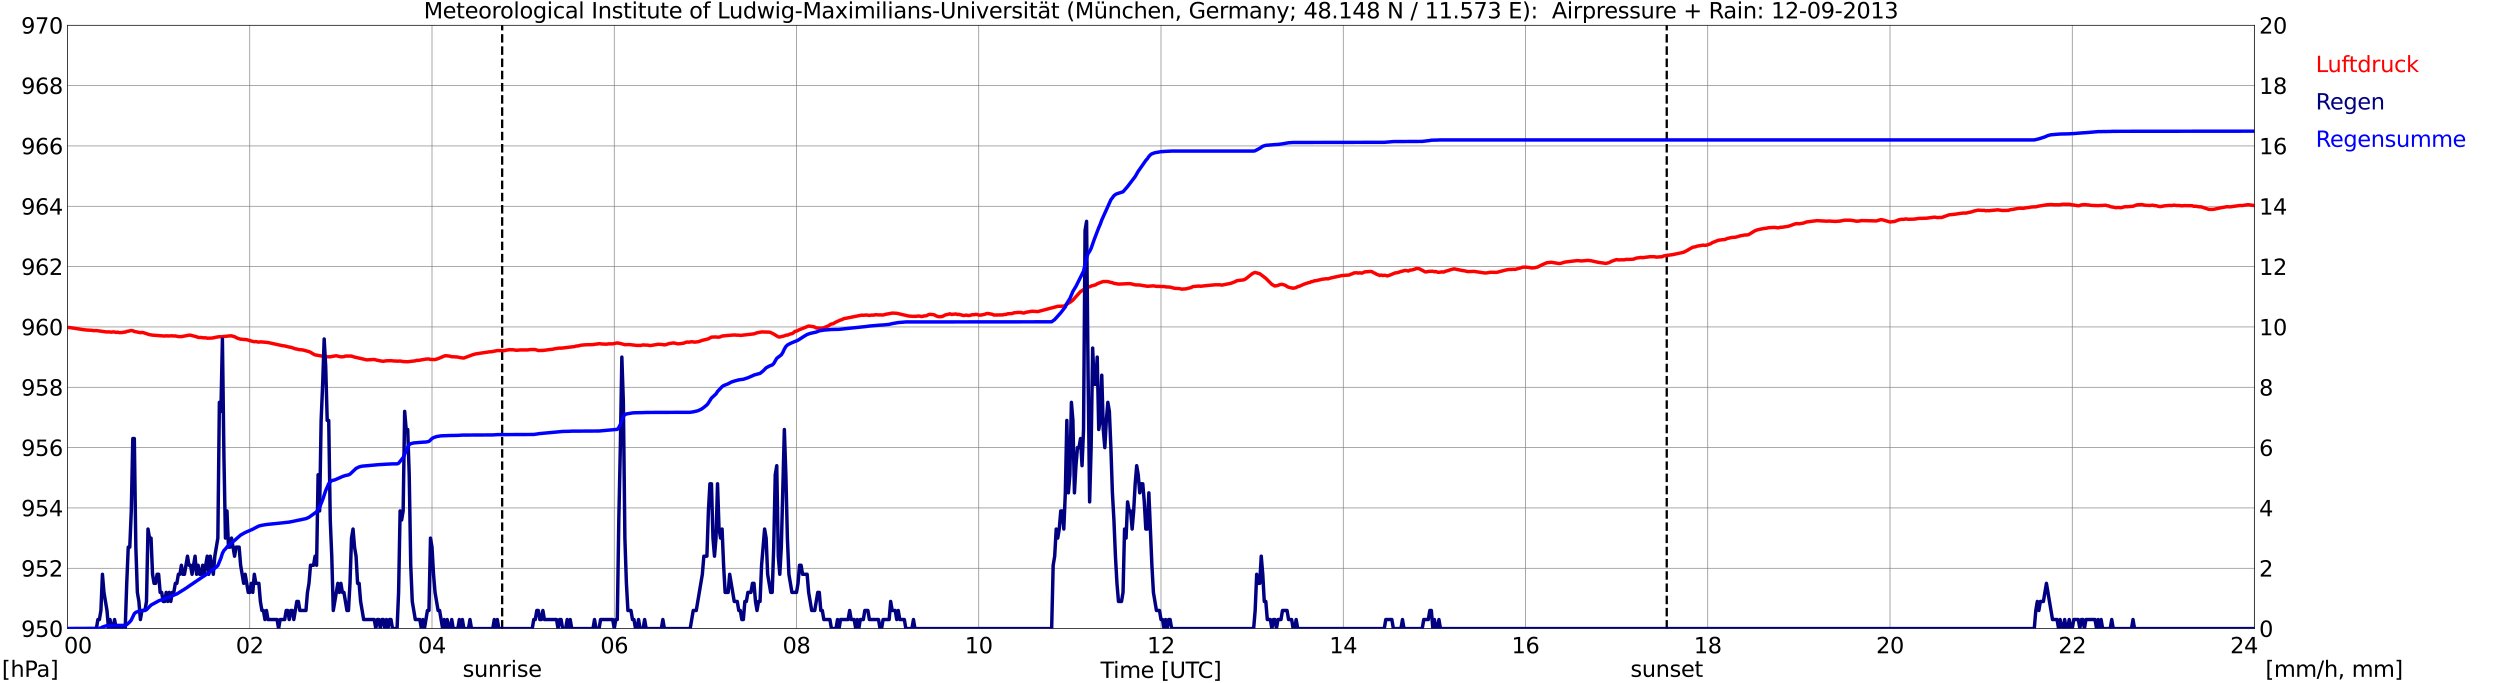 <?xml version="1.0" encoding="utf-8" standalone="no"?>
<!DOCTYPE svg PUBLIC "-//W3C//DTD SVG 1.1//EN"
  "http://www.w3.org/Graphics/SVG/1.1/DTD/svg11.dtd">
<svg xmlns:xlink="http://www.w3.org/1999/xlink" width="1085.4pt" height="296.64pt" viewBox="0 0 1085.4 296.64" xmlns="http://www.w3.org/2000/svg" version="1.1">
 <defs>
  <style type="text/css">*{stroke-linejoin: round; stroke-linecap: butt}</style>
 </defs>
 <g id="figure_1">
  <g id="patch_1">
   <path d="M 0 296.64 
L 1085.4 296.64 
L 1085.4 0 
L 0 0 
z
" style="fill: #ffffff"/>
  </g>
  <g id="axes_1">
   <g id="patch_2">
    <path d="M 29.306 272.909 
L 978.814 272.909 
L 978.814 10.976 
L 29.306 10.976 
z
" style="fill: #ffffff"/>
   </g>
   <g id="patch_3">
    <path d="M 978.814 272.909 
L 978.814 272.909 
L 978.814 10.976 
L 978.814 10.976 
z
" clip-path="url(#p88cb151ca3)" style="fill: #d3d3d3; opacity: 0.25; stroke: #d3d3d3; stroke-linejoin: miter"/>
   </g>
   <g id="matplotlib.axis_1">
    <g id="xtick_1">
     <g id="line2d_1">
      <path d="M 29.306 272.909 
L 29.306 10.976 
" clip-path="url(#p88cb151ca3)" style="fill: none; stroke: #808080; stroke-width: 0.3; stroke-linecap: square"/>
     </g>
     <g id="line2d_2"/>
     <g id="text_1">
      <!--    00 -->
      <g transform="translate(18.733 283.627) scale(0.095 -0.095)">
       <defs>
        <path id="DejaVuSans-20" transform="scale(0.016)"/>
        <path id="DejaVuSans-30" d="M 2034 4250 
Q 1547 4250 1301 3770 
Q 1056 3291 1056 2328 
Q 1056 1369 1301 889 
Q 1547 409 2034 409 
Q 2525 409 2770 889 
Q 3016 1369 3016 2328 
Q 3016 3291 2770 3770 
Q 2525 4250 2034 4250 
z
M 2034 4750 
Q 2819 4750 3233 4129 
Q 3647 3509 3647 2328 
Q 3647 1150 3233 529 
Q 2819 -91 2034 -91 
Q 1250 -91 836 529 
Q 422 1150 422 2328 
Q 422 3509 836 4129 
Q 1250 4750 2034 4750 
z
" transform="scale(0.016)"/>
       </defs>
       <use xlink:href="#DejaVuSans-20"/>
       <use xlink:href="#DejaVuSans-20" transform="translate(31.787 0)"/>
       <use xlink:href="#DejaVuSans-20" transform="translate(63.574 0)"/>
       <use xlink:href="#DejaVuSans-30" transform="translate(95.361 0)"/>
       <use xlink:href="#DejaVuSans-30" transform="translate(158.984 0)"/>
      </g>
     </g>
    </g>
    <g id="xtick_2">
     <g id="line2d_3">
      <path d="M 108.431 272.909 
L 108.431 10.976 
" clip-path="url(#p88cb151ca3)" style="fill: none; stroke: #808080; stroke-width: 0.3; stroke-linecap: square"/>
     </g>
     <g id="line2d_4"/>
     <g id="text_2">
      <!-- 02 -->
      <g transform="translate(102.387 283.627) scale(0.095 -0.095)">
       <defs>
        <path id="DejaVuSans-32" d="M 1228 531 
L 3431 531 
L 3431 0 
L 469 0 
L 469 531 
Q 828 903 1448 1529 
Q 2069 2156 2228 2338 
Q 2531 2678 2651 2914 
Q 2772 3150 2772 3378 
Q 2772 3750 2511 3984 
Q 2250 4219 1831 4219 
Q 1534 4219 1204 4116 
Q 875 4013 500 3803 
L 500 4441 
Q 881 4594 1212 4672 
Q 1544 4750 1819 4750 
Q 2544 4750 2975 4387 
Q 3406 4025 3406 3419 
Q 3406 3131 3298 2873 
Q 3191 2616 2906 2266 
Q 2828 2175 2409 1742 
Q 1991 1309 1228 531 
z
" transform="scale(0.016)"/>
       </defs>
       <use xlink:href="#DejaVuSans-30"/>
       <use xlink:href="#DejaVuSans-32" transform="translate(63.623 0)"/>
      </g>
     </g>
    </g>
    <g id="xtick_3">
     <g id="line2d_5">
      <path d="M 187.557 272.909 
L 187.557 10.976 
" clip-path="url(#p88cb151ca3)" style="fill: none; stroke: #808080; stroke-width: 0.3; stroke-linecap: square"/>
     </g>
     <g id="line2d_6"/>
     <g id="text_3">
      <!-- 04 -->
      <g transform="translate(181.513 283.627) scale(0.095 -0.095)">
       <defs>
        <path id="DejaVuSans-34" d="M 2419 4116 
L 825 1625 
L 2419 1625 
L 2419 4116 
z
M 2253 4666 
L 3047 4666 
L 3047 1625 
L 3713 1625 
L 3713 1100 
L 3047 1100 
L 3047 0 
L 2419 0 
L 2419 1100 
L 313 1100 
L 313 1709 
L 2253 4666 
z
" transform="scale(0.016)"/>
       </defs>
       <use xlink:href="#DejaVuSans-30"/>
       <use xlink:href="#DejaVuSans-34" transform="translate(63.623 0)"/>
      </g>
     </g>
    </g>
    <g id="xtick_4">
     <g id="line2d_7">
      <path d="M 266.683 272.909 
L 266.683 10.976 
" clip-path="url(#p88cb151ca3)" style="fill: none; stroke: #808080; stroke-width: 0.3; stroke-linecap: square"/>
     </g>
     <g id="line2d_8"/>
     <g id="text_4">
      <!-- 06 -->
      <g transform="translate(260.638 283.627) scale(0.095 -0.095)">
       <defs>
        <path id="DejaVuSans-36" d="M 2113 2584 
Q 1688 2584 1439 2293 
Q 1191 2003 1191 1497 
Q 1191 994 1439 701 
Q 1688 409 2113 409 
Q 2538 409 2786 701 
Q 3034 994 3034 1497 
Q 3034 2003 2786 2293 
Q 2538 2584 2113 2584 
z
M 3366 4563 
L 3366 3988 
Q 3128 4100 2886 4159 
Q 2644 4219 2406 4219 
Q 1781 4219 1451 3797 
Q 1122 3375 1075 2522 
Q 1259 2794 1537 2939 
Q 1816 3084 2150 3084 
Q 2853 3084 3261 2657 
Q 3669 2231 3669 1497 
Q 3669 778 3244 343 
Q 2819 -91 2113 -91 
Q 1303 -91 875 529 
Q 447 1150 447 2328 
Q 447 3434 972 4092 
Q 1497 4750 2381 4750 
Q 2619 4750 2861 4703 
Q 3103 4656 3366 4563 
z
" transform="scale(0.016)"/>
       </defs>
       <use xlink:href="#DejaVuSans-30"/>
       <use xlink:href="#DejaVuSans-36" transform="translate(63.623 0)"/>
      </g>
     </g>
    </g>
    <g id="xtick_5">
     <g id="line2d_9">
      <path d="M 345.808 272.909 
L 345.808 10.976 
" clip-path="url(#p88cb151ca3)" style="fill: none; stroke: #808080; stroke-width: 0.3; stroke-linecap: square"/>
     </g>
     <g id="line2d_10"/>
     <g id="text_5">
      <!-- 08 -->
      <g transform="translate(339.764 283.627) scale(0.095 -0.095)">
       <defs>
        <path id="DejaVuSans-38" d="M 2034 2216 
Q 1584 2216 1326 1975 
Q 1069 1734 1069 1313 
Q 1069 891 1326 650 
Q 1584 409 2034 409 
Q 2484 409 2743 651 
Q 3003 894 3003 1313 
Q 3003 1734 2745 1975 
Q 2488 2216 2034 2216 
z
M 1403 2484 
Q 997 2584 770 2862 
Q 544 3141 544 3541 
Q 544 4100 942 4425 
Q 1341 4750 2034 4750 
Q 2731 4750 3128 4425 
Q 3525 4100 3525 3541 
Q 3525 3141 3298 2862 
Q 3072 2584 2669 2484 
Q 3125 2378 3379 2068 
Q 3634 1759 3634 1313 
Q 3634 634 3220 271 
Q 2806 -91 2034 -91 
Q 1263 -91 848 271 
Q 434 634 434 1313 
Q 434 1759 690 2068 
Q 947 2378 1403 2484 
z
M 1172 3481 
Q 1172 3119 1398 2916 
Q 1625 2713 2034 2713 
Q 2441 2713 2670 2916 
Q 2900 3119 2900 3481 
Q 2900 3844 2670 4047 
Q 2441 4250 2034 4250 
Q 1625 4250 1398 4047 
Q 1172 3844 1172 3481 
z
" transform="scale(0.016)"/>
       </defs>
       <use xlink:href="#DejaVuSans-30"/>
       <use xlink:href="#DejaVuSans-38" transform="translate(63.623 0)"/>
      </g>
     </g>
    </g>
    <g id="xtick_6">
     <g id="line2d_11">
      <path d="M 424.934 272.909 
L 424.934 10.976 
" clip-path="url(#p88cb151ca3)" style="fill: none; stroke: #808080; stroke-width: 0.3; stroke-linecap: square"/>
     </g>
     <g id="line2d_12"/>
     <g id="text_6">
      <!-- 10 -->
      <g transform="translate(418.89 283.627) scale(0.095 -0.095)">
       <defs>
        <path id="DejaVuSans-31" d="M 794 531 
L 1825 531 
L 1825 4091 
L 703 3866 
L 703 4441 
L 1819 4666 
L 2450 4666 
L 2450 531 
L 3481 531 
L 3481 0 
L 794 0 
L 794 531 
z
" transform="scale(0.016)"/>
       </defs>
       <use xlink:href="#DejaVuSans-31"/>
       <use xlink:href="#DejaVuSans-30" transform="translate(63.623 0)"/>
      </g>
     </g>
    </g>
    <g id="xtick_7">
     <g id="line2d_13">
      <path d="M 504.06 272.909 
L 504.06 10.976 
" clip-path="url(#p88cb151ca3)" style="fill: none; stroke: #808080; stroke-width: 0.3; stroke-linecap: square"/>
     </g>
     <g id="line2d_14"/>
     <g id="text_7">
      <!-- 12 -->
      <g transform="translate(498.015 283.627) scale(0.095 -0.095)">
       <use xlink:href="#DejaVuSans-31"/>
       <use xlink:href="#DejaVuSans-32" transform="translate(63.623 0)"/>
      </g>
     </g>
    </g>
    <g id="xtick_8">
     <g id="line2d_15">
      <path d="M 583.185 272.909 
L 583.185 10.976 
" clip-path="url(#p88cb151ca3)" style="fill: none; stroke: #808080; stroke-width: 0.3; stroke-linecap: square"/>
     </g>
     <g id="line2d_16"/>
     <g id="text_8">
      <!-- 14 -->
      <g transform="translate(577.141 283.627) scale(0.095 -0.095)">
       <use xlink:href="#DejaVuSans-31"/>
       <use xlink:href="#DejaVuSans-34" transform="translate(63.623 0)"/>
      </g>
     </g>
    </g>
    <g id="xtick_9">
     <g id="line2d_17">
      <path d="M 662.311 272.909 
L 662.311 10.976 
" clip-path="url(#p88cb151ca3)" style="fill: none; stroke: #808080; stroke-width: 0.3; stroke-linecap: square"/>
     </g>
     <g id="line2d_18"/>
     <g id="text_9">
      <!-- 16 -->
      <g transform="translate(656.267 283.627) scale(0.095 -0.095)">
       <use xlink:href="#DejaVuSans-31"/>
       <use xlink:href="#DejaVuSans-36" transform="translate(63.623 0)"/>
      </g>
     </g>
    </g>
    <g id="xtick_10">
     <g id="line2d_19">
      <path d="M 741.437 272.909 
L 741.437 10.976 
" clip-path="url(#p88cb151ca3)" style="fill: none; stroke: #808080; stroke-width: 0.3; stroke-linecap: square"/>
     </g>
     <g id="line2d_20"/>
     <g id="text_10">
      <!-- 18 -->
      <g transform="translate(735.392 283.627) scale(0.095 -0.095)">
       <use xlink:href="#DejaVuSans-31"/>
       <use xlink:href="#DejaVuSans-38" transform="translate(63.623 0)"/>
      </g>
     </g>
    </g>
    <g id="xtick_11">
     <g id="line2d_21">
      <path d="M 820.562 272.909 
L 820.562 10.976 
" clip-path="url(#p88cb151ca3)" style="fill: none; stroke: #808080; stroke-width: 0.3; stroke-linecap: square"/>
     </g>
     <g id="line2d_22"/>
     <g id="text_11">
      <!-- 20 -->
      <g transform="translate(814.518 283.627) scale(0.095 -0.095)">
       <use xlink:href="#DejaVuSans-32"/>
       <use xlink:href="#DejaVuSans-30" transform="translate(63.623 0)"/>
      </g>
     </g>
    </g>
    <g id="xtick_12">
     <g id="line2d_23">
      <path d="M 899.688 272.909 
L 899.688 10.976 
" clip-path="url(#p88cb151ca3)" style="fill: none; stroke: #808080; stroke-width: 0.3; stroke-linecap: square"/>
     </g>
     <g id="line2d_24"/>
     <g id="text_12">
      <!-- 22 -->
      <g transform="translate(893.644 283.627) scale(0.095 -0.095)">
       <use xlink:href="#DejaVuSans-32"/>
       <use xlink:href="#DejaVuSans-32" transform="translate(63.623 0)"/>
      </g>
     </g>
    </g>
    <g id="xtick_13">
     <g id="line2d_25">
      <path d="M 978.814 272.909 
L 978.814 10.976 
" clip-path="url(#p88cb151ca3)" style="fill: none; stroke: #808080; stroke-width: 0.3; stroke-linecap: square"/>
     </g>
     <g id="line2d_26"/>
     <g id="text_13">
      <!-- 24    -->
      <g transform="translate(968.241 283.627) scale(0.095 -0.095)">
       <use xlink:href="#DejaVuSans-32"/>
       <use xlink:href="#DejaVuSans-34" transform="translate(63.623 0)"/>
       <use xlink:href="#DejaVuSans-20" transform="translate(127.246 0)"/>
       <use xlink:href="#DejaVuSans-20" transform="translate(159.033 0)"/>
       <use xlink:href="#DejaVuSans-20" transform="translate(190.82 0)"/>
      </g>
     </g>
    </g>
    <g id="text_14">
     <!-- Time [UTC] -->
     <g transform="translate(477.806 294.322) scale(0.095 -0.095)">
      <defs>
       <path id="DejaVuSans-54" d="M -19 4666 
L 3928 4666 
L 3928 4134 
L 2272 4134 
L 2272 0 
L 1638 0 
L 1638 4134 
L -19 4134 
L -19 4666 
z
" transform="scale(0.016)"/>
       <path id="DejaVuSans-69" d="M 603 3500 
L 1178 3500 
L 1178 0 
L 603 0 
L 603 3500 
z
M 603 4863 
L 1178 4863 
L 1178 4134 
L 603 4134 
L 603 4863 
z
" transform="scale(0.016)"/>
       <path id="DejaVuSans-6d" d="M 3328 2828 
Q 3544 3216 3844 3400 
Q 4144 3584 4550 3584 
Q 5097 3584 5394 3201 
Q 5691 2819 5691 2113 
L 5691 0 
L 5113 0 
L 5113 2094 
Q 5113 2597 4934 2840 
Q 4756 3084 4391 3084 
Q 3944 3084 3684 2787 
Q 3425 2491 3425 1978 
L 3425 0 
L 2847 0 
L 2847 2094 
Q 2847 2600 2669 2842 
Q 2491 3084 2119 3084 
Q 1678 3084 1418 2786 
Q 1159 2488 1159 1978 
L 1159 0 
L 581 0 
L 581 3500 
L 1159 3500 
L 1159 2956 
Q 1356 3278 1631 3431 
Q 1906 3584 2284 3584 
Q 2666 3584 2933 3390 
Q 3200 3197 3328 2828 
z
" transform="scale(0.016)"/>
       <path id="DejaVuSans-65" d="M 3597 1894 
L 3597 1613 
L 953 1613 
Q 991 1019 1311 708 
Q 1631 397 2203 397 
Q 2534 397 2845 478 
Q 3156 559 3463 722 
L 3463 178 
Q 3153 47 2828 -22 
Q 2503 -91 2169 -91 
Q 1331 -91 842 396 
Q 353 884 353 1716 
Q 353 2575 817 3079 
Q 1281 3584 2069 3584 
Q 2775 3584 3186 3129 
Q 3597 2675 3597 1894 
z
M 3022 2063 
Q 3016 2534 2758 2815 
Q 2500 3097 2075 3097 
Q 1594 3097 1305 2825 
Q 1016 2553 972 2059 
L 3022 2063 
z
" transform="scale(0.016)"/>
       <path id="DejaVuSans-5b" d="M 550 4863 
L 1875 4863 
L 1875 4416 
L 1125 4416 
L 1125 -397 
L 1875 -397 
L 1875 -844 
L 550 -844 
L 550 4863 
z
" transform="scale(0.016)"/>
       <path id="DejaVuSans-55" d="M 556 4666 
L 1191 4666 
L 1191 1831 
Q 1191 1081 1462 751 
Q 1734 422 2344 422 
Q 2950 422 3222 751 
Q 3494 1081 3494 1831 
L 3494 4666 
L 4128 4666 
L 4128 1753 
Q 4128 841 3676 375 
Q 3225 -91 2344 -91 
Q 1459 -91 1007 375 
Q 556 841 556 1753 
L 556 4666 
z
" transform="scale(0.016)"/>
       <path id="DejaVuSans-43" d="M 4122 4306 
L 4122 3641 
Q 3803 3938 3442 4084 
Q 3081 4231 2675 4231 
Q 1875 4231 1450 3742 
Q 1025 3253 1025 2328 
Q 1025 1406 1450 917 
Q 1875 428 2675 428 
Q 3081 428 3442 575 
Q 3803 722 4122 1019 
L 4122 359 
Q 3791 134 3420 21 
Q 3050 -91 2638 -91 
Q 1578 -91 968 557 
Q 359 1206 359 2328 
Q 359 3453 968 4101 
Q 1578 4750 2638 4750 
Q 3056 4750 3426 4639 
Q 3797 4528 4122 4306 
z
" transform="scale(0.016)"/>
       <path id="DejaVuSans-5d" d="M 1947 4863 
L 1947 -844 
L 622 -844 
L 622 -397 
L 1369 -397 
L 1369 4416 
L 622 4416 
L 622 4863 
L 1947 4863 
z
" transform="scale(0.016)"/>
      </defs>
      <use xlink:href="#DejaVuSans-54"/>
      <use xlink:href="#DejaVuSans-69" transform="translate(57.959 0)"/>
      <use xlink:href="#DejaVuSans-6d" transform="translate(85.742 0)"/>
      <use xlink:href="#DejaVuSans-65" transform="translate(183.154 0)"/>
      <use xlink:href="#DejaVuSans-20" transform="translate(244.678 0)"/>
      <use xlink:href="#DejaVuSans-5b" transform="translate(276.465 0)"/>
      <use xlink:href="#DejaVuSans-55" transform="translate(315.479 0)"/>
      <use xlink:href="#DejaVuSans-54" transform="translate(388.672 0)"/>
      <use xlink:href="#DejaVuSans-43" transform="translate(443.881 0)"/>
      <use xlink:href="#DejaVuSans-5d" transform="translate(513.705 0)"/>
     </g>
    </g>
   </g>
   <g id="matplotlib.axis_2">
    <g id="ytick_1">
     <g id="line2d_27">
      <path d="M 29.306 272.909 
L 978.814 272.909 
" clip-path="url(#p88cb151ca3)" style="fill: none; stroke: #808080; stroke-width: 0.3; stroke-linecap: square"/>
     </g>
     <g id="line2d_28"/>
     <g id="text_15">
      <!-- 950 -->
      <g transform="translate(9.173 276.518) scale(0.095 -0.095)">
       <defs>
        <path id="DejaVuSans-39" d="M 703 97 
L 703 672 
Q 941 559 1184 500 
Q 1428 441 1663 441 
Q 2288 441 2617 861 
Q 2947 1281 2994 2138 
Q 2813 1869 2534 1725 
Q 2256 1581 1919 1581 
Q 1219 1581 811 2004 
Q 403 2428 403 3163 
Q 403 3881 828 4315 
Q 1253 4750 1959 4750 
Q 2769 4750 3195 4129 
Q 3622 3509 3622 2328 
Q 3622 1225 3098 567 
Q 2575 -91 1691 -91 
Q 1453 -91 1209 -44 
Q 966 3 703 97 
z
M 1959 2075 
Q 2384 2075 2632 2365 
Q 2881 2656 2881 3163 
Q 2881 3666 2632 3958 
Q 2384 4250 1959 4250 
Q 1534 4250 1286 3958 
Q 1038 3666 1038 3163 
Q 1038 2656 1286 2365 
Q 1534 2075 1959 2075 
z
" transform="scale(0.016)"/>
        <path id="DejaVuSans-35" d="M 691 4666 
L 3169 4666 
L 3169 4134 
L 1269 4134 
L 1269 2991 
Q 1406 3038 1543 3061 
Q 1681 3084 1819 3084 
Q 2600 3084 3056 2656 
Q 3513 2228 3513 1497 
Q 3513 744 3044 326 
Q 2575 -91 1722 -91 
Q 1428 -91 1123 -41 
Q 819 9 494 109 
L 494 744 
Q 775 591 1075 516 
Q 1375 441 1709 441 
Q 2250 441 2565 725 
Q 2881 1009 2881 1497 
Q 2881 1984 2565 2268 
Q 2250 2553 1709 2553 
Q 1456 2553 1204 2497 
Q 953 2441 691 2322 
L 691 4666 
z
" transform="scale(0.016)"/>
       </defs>
       <use xlink:href="#DejaVuSans-39"/>
       <use xlink:href="#DejaVuSans-35" transform="translate(63.623 0)"/>
       <use xlink:href="#DejaVuSans-30" transform="translate(127.246 0)"/>
      </g>
     </g>
    </g>
    <g id="ytick_2">
     <g id="line2d_29">
      <path d="M 29.306 246.715 
L 978.814 246.715 
" clip-path="url(#p88cb151ca3)" style="fill: none; stroke: #808080; stroke-width: 0.3; stroke-linecap: square"/>
     </g>
     <g id="line2d_30"/>
     <g id="text_16">
      <!-- 952 -->
      <g transform="translate(9.173 250.325) scale(0.095 -0.095)">
       <use xlink:href="#DejaVuSans-39"/>
       <use xlink:href="#DejaVuSans-35" transform="translate(63.623 0)"/>
       <use xlink:href="#DejaVuSans-32" transform="translate(127.246 0)"/>
      </g>
     </g>
    </g>
    <g id="ytick_3">
     <g id="line2d_31">
      <path d="M 29.306 220.522 
L 978.814 220.522 
" clip-path="url(#p88cb151ca3)" style="fill: none; stroke: #808080; stroke-width: 0.3; stroke-linecap: square"/>
     </g>
     <g id="line2d_32"/>
     <g id="text_17">
      <!-- 954 -->
      <g transform="translate(9.173 224.131) scale(0.095 -0.095)">
       <use xlink:href="#DejaVuSans-39"/>
       <use xlink:href="#DejaVuSans-35" transform="translate(63.623 0)"/>
       <use xlink:href="#DejaVuSans-34" transform="translate(127.246 0)"/>
      </g>
     </g>
    </g>
    <g id="ytick_4">
     <g id="line2d_33">
      <path d="M 29.306 194.329 
L 978.814 194.329 
" clip-path="url(#p88cb151ca3)" style="fill: none; stroke: #808080; stroke-width: 0.3; stroke-linecap: square"/>
     </g>
     <g id="line2d_34"/>
     <g id="text_18">
      <!-- 956 -->
      <g transform="translate(9.173 197.938) scale(0.095 -0.095)">
       <use xlink:href="#DejaVuSans-39"/>
       <use xlink:href="#DejaVuSans-35" transform="translate(63.623 0)"/>
       <use xlink:href="#DejaVuSans-36" transform="translate(127.246 0)"/>
      </g>
     </g>
    </g>
    <g id="ytick_5">
     <g id="line2d_35">
      <path d="M 29.306 168.136 
L 978.814 168.136 
" clip-path="url(#p88cb151ca3)" style="fill: none; stroke: #808080; stroke-width: 0.3; stroke-linecap: square"/>
     </g>
     <g id="line2d_36"/>
     <g id="text_19">
      <!-- 958 -->
      <g transform="translate(9.173 171.745) scale(0.095 -0.095)">
       <use xlink:href="#DejaVuSans-39"/>
       <use xlink:href="#DejaVuSans-35" transform="translate(63.623 0)"/>
       <use xlink:href="#DejaVuSans-38" transform="translate(127.246 0)"/>
      </g>
     </g>
    </g>
    <g id="ytick_6">
     <g id="line2d_37">
      <path d="M 29.306 141.942 
L 978.814 141.942 
" clip-path="url(#p88cb151ca3)" style="fill: none; stroke: #808080; stroke-width: 0.3; stroke-linecap: square"/>
     </g>
     <g id="line2d_38"/>
     <g id="text_20">
      <!-- 960 -->
      <g transform="translate(9.173 145.551) scale(0.095 -0.095)">
       <use xlink:href="#DejaVuSans-39"/>
       <use xlink:href="#DejaVuSans-36" transform="translate(63.623 0)"/>
       <use xlink:href="#DejaVuSans-30" transform="translate(127.246 0)"/>
      </g>
     </g>
    </g>
    <g id="ytick_7">
     <g id="line2d_39">
      <path d="M 29.306 115.749 
L 978.814 115.749 
" clip-path="url(#p88cb151ca3)" style="fill: none; stroke: #808080; stroke-width: 0.3; stroke-linecap: square"/>
     </g>
     <g id="line2d_40"/>
     <g id="text_21">
      <!-- 962 -->
      <g transform="translate(9.173 119.358) scale(0.095 -0.095)">
       <use xlink:href="#DejaVuSans-39"/>
       <use xlink:href="#DejaVuSans-36" transform="translate(63.623 0)"/>
       <use xlink:href="#DejaVuSans-32" transform="translate(127.246 0)"/>
      </g>
     </g>
    </g>
    <g id="ytick_8">
     <g id="line2d_41">
      <path d="M 29.306 89.556 
L 978.814 89.556 
" clip-path="url(#p88cb151ca3)" style="fill: none; stroke: #808080; stroke-width: 0.3; stroke-linecap: square"/>
     </g>
     <g id="line2d_42"/>
     <g id="text_22">
      <!-- 964 -->
      <g transform="translate(9.173 93.165) scale(0.095 -0.095)">
       <use xlink:href="#DejaVuSans-39"/>
       <use xlink:href="#DejaVuSans-36" transform="translate(63.623 0)"/>
       <use xlink:href="#DejaVuSans-34" transform="translate(127.246 0)"/>
      </g>
     </g>
    </g>
    <g id="ytick_9">
     <g id="line2d_43">
      <path d="M 29.306 63.362 
L 978.814 63.362 
" clip-path="url(#p88cb151ca3)" style="fill: none; stroke: #808080; stroke-width: 0.3; stroke-linecap: square"/>
     </g>
     <g id="line2d_44"/>
     <g id="text_23">
      <!-- 966 -->
      <g transform="translate(9.173 66.972) scale(0.095 -0.095)">
       <use xlink:href="#DejaVuSans-39"/>
       <use xlink:href="#DejaVuSans-36" transform="translate(63.623 0)"/>
       <use xlink:href="#DejaVuSans-36" transform="translate(127.246 0)"/>
      </g>
     </g>
    </g>
    <g id="ytick_10">
     <g id="line2d_45">
      <path d="M 29.306 37.169 
L 978.814 37.169 
" clip-path="url(#p88cb151ca3)" style="fill: none; stroke: #808080; stroke-width: 0.3; stroke-linecap: square"/>
     </g>
     <g id="line2d_46"/>
     <g id="text_24">
      <!-- 968 -->
      <g transform="translate(9.173 40.778) scale(0.095 -0.095)">
       <use xlink:href="#DejaVuSans-39"/>
       <use xlink:href="#DejaVuSans-36" transform="translate(63.623 0)"/>
       <use xlink:href="#DejaVuSans-38" transform="translate(127.246 0)"/>
      </g>
     </g>
    </g>
    <g id="ytick_11">
     <g id="line2d_47">
      <path d="M 29.306 10.976 
L 978.814 10.976 
" clip-path="url(#p88cb151ca3)" style="fill: none; stroke: #808080; stroke-width: 0.3; stroke-linecap: square"/>
     </g>
     <g id="line2d_48"/>
     <g id="text_25">
      <!-- 970 -->
      <g transform="translate(9.173 14.585) scale(0.095 -0.095)">
       <defs>
        <path id="DejaVuSans-37" d="M 525 4666 
L 3525 4666 
L 3525 4397 
L 1831 0 
L 1172 0 
L 2766 4134 
L 525 4134 
L 525 4666 
z
" transform="scale(0.016)"/>
       </defs>
       <use xlink:href="#DejaVuSans-39"/>
       <use xlink:href="#DejaVuSans-37" transform="translate(63.623 0)"/>
       <use xlink:href="#DejaVuSans-30" transform="translate(127.246 0)"/>
      </g>
     </g>
    </g>
   </g>
   <g id="line2d_49">
    <path d="M 218.02 272.909 
L 218.02 10.976 
" clip-path="url(#p88cb151ca3)" style="fill: none; stroke-dasharray: 3.7,1.6; stroke-dashoffset: 0; stroke: #000000"/>
   </g>
   <g id="line2d_50">
    <path d="M 723.633 272.909 
L 723.633 10.976 
" clip-path="url(#p88cb151ca3)" style="fill: none; stroke-dasharray: 3.7,1.6; stroke-dashoffset: 0; stroke: #000000"/>
   </g>
   <g id="line2d_51">
    <path d="M 29.306 142.204 
L 29.965 142.171 
L 36.559 143.173 
L 37.878 143.304 
L 39.856 143.409 
L 40.515 143.54 
L 41.834 143.514 
L 46.45 144.142 
L 47.109 144.064 
L 48.428 144.221 
L 49.087 144.09 
L 49.747 144.142 
L 50.406 144.326 
L 51.065 144.195 
L 51.725 144.404 
L 53.043 144.378 
L 53.703 144.195 
L 54.362 144.195 
L 55.022 143.881 
L 55.681 143.802 
L 57 143.488 
L 57.659 143.619 
L 58.319 143.907 
L 60.956 144.431 
L 61.615 144.326 
L 62.275 144.431 
L 64.912 145.295 
L 66.231 145.505 
L 71.506 145.897 
L 72.166 145.766 
L 72.825 145.871 
L 74.803 145.793 
L 75.462 145.897 
L 76.122 145.845 
L 77.441 146.133 
L 78.759 146.159 
L 81.397 145.635 
L 82.056 145.505 
L 82.716 145.531 
L 85.353 146.212 
L 86.013 146.5 
L 87.331 146.526 
L 88.65 146.683 
L 89.309 146.657 
L 89.969 146.84 
L 91.288 146.788 
L 91.947 146.788 
L 94.584 146.264 
L 95.244 146.186 
L 95.903 146.238 
L 99.86 145.819 
L 100.519 145.819 
L 101.838 146.186 
L 103.156 146.867 
L 104.475 147.259 
L 107.113 147.469 
L 109.75 148.255 
L 110.41 148.36 
L 111.069 148.307 
L 112.388 148.543 
L 113.047 148.412 
L 116.344 148.7 
L 122.278 150.01 
L 123.597 150.193 
L 125.575 150.691 
L 126.235 150.743 
L 128.213 151.45 
L 128.872 151.529 
L 129.532 151.739 
L 131.51 151.948 
L 134.147 152.655 
L 134.807 152.943 
L 136.125 153.755 
L 136.785 154.07 
L 141.4 154.882 
L 143.379 154.908 
L 145.357 154.541 
L 146.016 154.463 
L 147.994 154.934 
L 149.313 154.856 
L 149.972 154.594 
L 152.61 154.594 
L 153.929 155.039 
L 155.247 155.327 
L 158.544 156.087 
L 159.204 156.244 
L 162.501 156.06 
L 163.819 156.427 
L 165.798 156.794 
L 166.457 156.846 
L 167.776 156.637 
L 169.094 156.61 
L 169.754 156.584 
L 171.073 156.741 
L 171.732 156.715 
L 172.391 156.82 
L 173.71 156.741 
L 175.029 156.977 
L 176.348 157.03 
L 177.007 157.056 
L 179.645 156.741 
L 180.304 156.663 
L 180.963 156.427 
L 181.623 156.48 
L 184.92 155.903 
L 186.238 155.851 
L 186.898 156.06 
L 188.876 156.113 
L 190.195 155.72 
L 192.832 154.594 
L 193.492 154.436 
L 194.81 154.567 
L 195.47 154.672 
L 196.129 154.908 
L 196.788 154.856 
L 197.448 154.96 
L 198.107 154.934 
L 200.745 155.406 
L 201.404 155.432 
L 205.36 153.965 
L 206.679 153.624 
L 212.614 152.734 
L 213.273 152.734 
L 215.91 152.21 
L 217.229 152.21 
L 218.548 152.262 
L 219.207 152.21 
L 219.867 151.974 
L 220.526 151.948 
L 221.186 151.765 
L 221.845 151.87 
L 222.504 151.817 
L 223.823 152.027 
L 224.482 152.079 
L 225.801 151.922 
L 229.098 151.922 
L 230.417 151.739 
L 232.395 151.765 
L 233.714 152.184 
L 235.692 152.158 
L 238.989 151.712 
L 239.648 151.686 
L 240.967 151.398 
L 242.286 151.215 
L 242.945 151.11 
L 243.604 151.162 
L 244.923 151.005 
L 249.539 150.455 
L 250.198 150.219 
L 250.858 150.219 
L 252.176 149.879 
L 254.155 149.695 
L 257.451 149.617 
L 258.77 149.381 
L 259.43 149.355 
L 260.089 149.198 
L 261.408 149.355 
L 263.386 149.434 
L 264.045 149.303 
L 266.023 149.276 
L 268.002 148.883 
L 269.32 149.119 
L 271.298 149.643 
L 273.277 149.591 
L 275.914 149.905 
L 276.573 149.984 
L 277.233 149.931 
L 277.892 150.01 
L 279.211 149.748 
L 280.53 149.853 
L 281.189 149.826 
L 281.849 149.984 
L 282.508 150.01 
L 285.805 149.46 
L 287.124 149.538 
L 288.442 149.722 
L 289.102 149.643 
L 290.42 149.172 
L 292.399 148.883 
L 293.717 149.145 
L 294.377 149.303 
L 296.355 149.067 
L 297.014 148.936 
L 297.674 148.648 
L 298.333 148.491 
L 298.992 148.569 
L 300.311 148.36 
L 301.63 148.543 
L 302.949 148.386 
L 303.608 148.229 
L 304.927 147.757 
L 307.564 147.102 
L 308.883 146.369 
L 310.861 146.29 
L 311.521 146.395 
L 312.18 146.369 
L 312.839 146.212 
L 313.499 145.897 
L 315.477 145.688 
L 318.774 145.426 
L 320.093 145.531 
L 320.752 145.505 
L 321.411 145.635 
L 327.346 144.954 
L 328.665 144.483 
L 330.643 144.116 
L 333.94 144.195 
L 334.599 144.352 
L 335.918 145.033 
L 337.896 146.238 
L 338.555 146.317 
L 340.533 145.819 
L 341.193 145.531 
L 341.852 145.505 
L 343.171 144.981 
L 343.83 144.876 
L 344.49 144.483 
L 345.149 143.854 
L 345.808 143.776 
L 347.127 143.121 
L 349.765 142.073 
L 351.083 141.549 
L 353.062 141.811 
L 353.721 142.021 
L 354.38 142.388 
L 357.018 142.518 
L 359.655 141.497 
L 360.315 140.999 
L 360.974 140.659 
L 361.634 140.58 
L 362.952 139.821 
L 364.93 138.93 
L 365.59 138.773 
L 366.249 138.38 
L 374.162 136.808 
L 374.821 136.887 
L 376.14 136.756 
L 377.459 136.966 
L 378.118 136.808 
L 379.437 136.808 
L 380.096 136.625 
L 381.415 136.73 
L 383.393 136.756 
L 384.712 136.415 
L 386.69 136.075 
L 387.349 135.918 
L 389.328 136.023 
L 394.603 137.227 
L 396.581 137.358 
L 397.899 137.332 
L 398.559 137.201 
L 399.218 137.227 
L 399.878 137.411 
L 400.537 137.358 
L 401.196 137.149 
L 401.856 137.149 
L 402.515 136.939 
L 403.175 136.573 
L 403.834 136.468 
L 405.153 136.599 
L 405.812 136.756 
L 406.471 137.175 
L 407.131 137.411 
L 407.79 137.516 
L 409.109 137.411 
L 410.428 136.73 
L 411.746 136.442 
L 412.406 136.232 
L 413.065 136.52 
L 415.043 136.311 
L 415.703 136.573 
L 416.362 136.468 
L 418.34 136.992 
L 419.659 136.808 
L 420.318 136.992 
L 420.978 136.939 
L 422.297 136.599 
L 422.956 136.651 
L 423.615 136.468 
L 424.275 136.546 
L 424.934 136.782 
L 425.593 136.835 
L 427.572 136.468 
L 428.231 136.154 
L 428.89 136.101 
L 430.869 136.468 
L 431.528 136.782 
L 435.484 136.704 
L 436.144 136.52 
L 436.803 136.52 
L 437.462 136.232 
L 439.44 136.127 
L 440.1 135.839 
L 442.078 135.63 
L 443.397 135.656 
L 444.056 135.892 
L 444.716 135.865 
L 445.375 135.603 
L 448.012 135.132 
L 450.65 135.263 
L 459.222 132.984 
L 461.859 132.932 
L 465.156 130.81 
L 465.816 130.26 
L 469.113 126.593 
L 471.091 125.336 
L 472.409 124.628 
L 473.069 124.524 
L 473.728 124.183 
L 475.706 123.659 
L 476.366 123.188 
L 477.685 122.69 
L 479.003 122.219 
L 480.981 122.245 
L 482.3 122.612 
L 482.96 122.716 
L 483.619 123.004 
L 485.597 123.345 
L 487.575 123.266 
L 490.213 123.135 
L 490.872 123.188 
L 492.191 123.502 
L 492.85 123.686 
L 494.828 123.738 
L 498.125 124.288 
L 500.103 124.157 
L 500.763 124.105 
L 502.082 124.34 
L 503.4 124.34 
L 504.719 124.419 
L 505.379 124.367 
L 506.038 124.55 
L 508.016 124.655 
L 509.994 125.179 
L 511.972 125.283 
L 513.291 125.571 
L 513.95 125.44 
L 514.61 125.467 
L 516.588 124.995 
L 517.247 124.786 
L 517.907 124.419 
L 520.544 124.183 
L 521.204 124.288 
L 524.501 123.921 
L 527.797 123.633 
L 529.776 123.659 
L 530.435 123.79 
L 533.073 123.266 
L 534.391 123.004 
L 536.369 122.245 
L 537.029 121.852 
L 538.348 121.695 
L 539.666 121.564 
L 540.326 121.354 
L 540.985 120.961 
L 543.623 118.866 
L 544.282 118.499 
L 544.941 118.29 
L 546.919 118.84 
L 548.238 119.809 
L 549.557 120.83 
L 552.195 123.476 
L 553.513 124.183 
L 554.832 123.921 
L 555.491 123.633 
L 556.151 123.476 
L 556.81 123.476 
L 558.129 123.895 
L 558.788 124.393 
L 559.448 124.707 
L 561.426 125.152 
L 562.745 124.864 
L 563.404 124.445 
L 564.063 124.314 
L 566.042 123.424 
L 568.02 122.743 
L 568.679 122.664 
L 569.338 122.271 
L 569.998 122.219 
L 570.657 121.904 
L 571.317 121.878 
L 573.954 121.25 
L 575.932 121.014 
L 576.592 121.066 
L 577.91 120.647 
L 582.526 119.652 
L 583.845 119.547 
L 585.823 119.39 
L 586.482 119.049 
L 587.142 118.866 
L 587.801 118.499 
L 589.12 118.421 
L 589.779 118.578 
L 590.439 118.421 
L 591.098 118.604 
L 591.757 118.421 
L 592.417 118.054 
L 595.054 117.844 
L 595.714 117.975 
L 596.373 118.421 
L 597.032 118.656 
L 597.692 119.102 
L 598.351 119.285 
L 599.011 119.599 
L 599.67 119.39 
L 600.329 119.652 
L 600.989 119.495 
L 601.648 119.573 
L 602.307 119.809 
L 603.626 119.364 
L 605.604 118.525 
L 606.923 118.342 
L 608.242 117.844 
L 608.901 117.74 
L 609.561 117.504 
L 610.22 117.425 
L 611.539 117.661 
L 612.198 117.242 
L 612.858 117.242 
L 614.176 116.901 
L 614.836 116.561 
L 616.154 116.666 
L 618.792 118.054 
L 619.451 118.028 
L 620.111 117.844 
L 622.089 117.766 
L 622.748 118.002 
L 623.408 117.871 
L 624.067 118.159 
L 624.726 118.237 
L 626.045 118.028 
L 626.705 118.159 
L 627.364 117.844 
L 628.683 117.478 
L 630.001 117.032 
L 631.32 116.718 
L 634.617 117.399 
L 635.936 117.609 
L 637.255 117.923 
L 639.892 117.818 
L 644.508 118.499 
L 645.167 118.525 
L 647.145 118.211 
L 649.783 118.263 
L 653.739 117.242 
L 655.058 117.006 
L 656.377 116.98 
L 657.036 116.901 
L 657.695 116.98 
L 660.333 116.299 
L 660.992 116.011 
L 662.311 115.985 
L 664.289 116.168 
L 664.949 116.351 
L 666.267 116.247 
L 667.586 115.932 
L 669.564 114.937 
L 671.542 114.073 
L 673.521 113.863 
L 676.817 114.413 
L 677.477 114.361 
L 679.455 113.784 
L 684.73 113.13 
L 686.708 113.287 
L 689.346 113.051 
L 690.664 113.182 
L 693.961 113.915 
L 697.258 114.361 
L 698.577 114.02 
L 699.896 113.365 
L 701.874 112.684 
L 702.533 112.841 
L 704.511 112.789 
L 705.171 112.815 
L 705.83 112.632 
L 707.808 112.606 
L 709.127 112.527 
L 710.446 112.056 
L 712.424 111.768 
L 713.083 111.872 
L 716.38 111.453 
L 718.358 111.453 
L 719.018 111.637 
L 721.655 111.453 
L 722.315 111.113 
L 726.271 110.536 
L 730.887 109.541 
L 732.205 108.886 
L 734.843 107.367 
L 736.162 107.131 
L 736.821 106.869 
L 739.459 106.424 
L 740.118 106.529 
L 740.777 106.476 
L 742.096 106.031 
L 742.756 105.795 
L 743.415 105.35 
L 746.052 104.302 
L 748.031 104.041 
L 748.69 104.041 
L 750.009 103.517 
L 751.987 103.071 
L 753.306 103.019 
L 754.624 102.678 
L 755.943 102.286 
L 756.602 102.233 
L 757.262 102.05 
L 758.581 101.997 
L 759.24 101.84 
L 761.878 100.216 
L 763.196 99.719 
L 765.834 99.195 
L 767.153 99.038 
L 767.812 98.854 
L 770.449 98.723 
L 771.768 98.907 
L 772.428 98.854 
L 773.087 98.645 
L 773.746 98.671 
L 776.384 98.252 
L 779.681 97.125 
L 780.34 97.073 
L 781 97.178 
L 782.978 96.864 
L 784.296 96.366 
L 785.615 96.209 
L 787.593 95.947 
L 788.912 95.79 
L 792.868 96.025 
L 794.187 95.973 
L 796.825 96.13 
L 798.803 95.999 
L 800.781 95.606 
L 803.419 95.606 
L 805.397 95.921 
L 806.056 96.052 
L 807.375 95.947 
L 808.034 95.763 
L 814.628 95.921 
L 816.606 95.344 
L 817.265 95.423 
L 820.562 96.366 
L 822.541 96.156 
L 824.519 95.397 
L 825.837 95.187 
L 826.497 95.266 
L 827.156 95.082 
L 827.816 95.082 
L 828.475 95.213 
L 831.112 95.135 
L 833.091 94.82 
L 836.388 94.742 
L 839.684 94.297 
L 840.344 94.323 
L 841.003 94.48 
L 842.322 94.401 
L 842.981 94.428 
L 846.278 93.249 
L 848.256 93.092 
L 850.894 92.673 
L 852.213 92.515 
L 853.531 92.515 
L 856.169 91.939 
L 856.828 91.677 
L 858.806 91.232 
L 860.785 91.363 
L 861.444 91.311 
L 862.103 91.52 
L 862.763 91.442 
L 863.422 91.494 
L 867.378 91.101 
L 869.357 91.389 
L 871.994 91.337 
L 872.653 91.075 
L 873.972 90.891 
L 876.61 90.394 
L 878.588 90.446 
L 879.247 90.263 
L 881.225 90.027 
L 881.885 89.87 
L 883.863 89.791 
L 885.182 89.477 
L 887.819 89.058 
L 888.479 88.927 
L 889.797 88.848 
L 890.457 88.796 
L 892.435 88.927 
L 893.094 88.875 
L 893.754 88.953 
L 895.732 88.665 
L 897.71 88.717 
L 898.369 88.691 
L 902.326 89.346 
L 902.985 89.215 
L 903.644 88.953 
L 904.963 88.822 
L 906.941 89.006 
L 907.601 89.137 
L 908.919 89.215 
L 910.898 89.267 
L 912.876 89.189 
L 914.194 89.084 
L 914.854 89.32 
L 915.513 89.398 
L 916.173 89.713 
L 918.81 90.184 
L 919.469 90.053 
L 920.788 90.184 
L 922.766 89.713 
L 923.426 89.765 
L 924.745 89.66 
L 926.063 89.556 
L 927.382 89.058 
L 928.041 88.901 
L 930.02 88.822 
L 931.338 89.11 
L 933.316 89.215 
L 934.635 89.084 
L 935.295 89.267 
L 935.954 89.267 
L 937.273 89.634 
L 937.932 89.713 
L 939.91 89.346 
L 941.229 89.241 
L 941.888 89.163 
L 942.548 89.267 
L 943.867 89.084 
L 945.185 89.241 
L 945.845 89.189 
L 947.163 89.372 
L 948.482 89.267 
L 951.779 89.32 
L 952.438 89.582 
L 953.098 89.529 
L 955.076 89.818 
L 955.735 89.818 
L 959.032 90.918 
L 960.351 90.918 
L 961.01 90.891 
L 964.307 90.184 
L 966.945 89.739 
L 968.264 89.818 
L 972.22 89.241 
L 973.539 89.241 
L 975.517 88.927 
L 976.176 88.875 
L 978.154 89.163 
L 978.154 89.163 
" clip-path="url(#p88cb151ca3)" style="fill: none; stroke: #ff0000; stroke-width: 1.5; stroke-linecap: square"/>
   </g>
   <g id="patch_4">
    <path d="M 29.306 272.909 
L 29.306 10.976 
" style="fill: none; stroke: #000000; stroke-width: 0.3; stroke-linejoin: miter; stroke-linecap: square"/>
   </g>
   <g id="patch_5">
    <path d="M 29.306 272.909 
L 978.814 272.909 
" style="fill: none; stroke: #000000; stroke-width: 0.3; stroke-linejoin: miter; stroke-linecap: square"/>
   </g>
   <g id="patch_6">
    <path d="M 29.306 10.976 
L 978.814 10.976 
" style="fill: none; stroke: #000000; stroke-width: 0.3; stroke-linejoin: miter; stroke-linecap: square"/>
   </g>
   <g id="text_26">
    <!-- sunrise -->
    <g transform="translate(200.856 293.863) scale(0.095 -0.095)">
     <defs>
      <path id="DejaVuSans-73" d="M 2834 3397 
L 2834 2853 
Q 2591 2978 2328 3040 
Q 2066 3103 1784 3103 
Q 1356 3103 1142 2972 
Q 928 2841 928 2578 
Q 928 2378 1081 2264 
Q 1234 2150 1697 2047 
L 1894 2003 
Q 2506 1872 2764 1633 
Q 3022 1394 3022 966 
Q 3022 478 2636 193 
Q 2250 -91 1575 -91 
Q 1294 -91 989 -36 
Q 684 19 347 128 
L 347 722 
Q 666 556 975 473 
Q 1284 391 1588 391 
Q 1994 391 2212 530 
Q 2431 669 2431 922 
Q 2431 1156 2273 1281 
Q 2116 1406 1581 1522 
L 1381 1569 
Q 847 1681 609 1914 
Q 372 2147 372 2553 
Q 372 3047 722 3315 
Q 1072 3584 1716 3584 
Q 2034 3584 2315 3537 
Q 2597 3491 2834 3397 
z
" transform="scale(0.016)"/>
      <path id="DejaVuSans-75" d="M 544 1381 
L 544 3500 
L 1119 3500 
L 1119 1403 
Q 1119 906 1312 657 
Q 1506 409 1894 409 
Q 2359 409 2629 706 
Q 2900 1003 2900 1516 
L 2900 3500 
L 3475 3500 
L 3475 0 
L 2900 0 
L 2900 538 
Q 2691 219 2414 64 
Q 2138 -91 1772 -91 
Q 1169 -91 856 284 
Q 544 659 544 1381 
z
M 1991 3584 
L 1991 3584 
z
" transform="scale(0.016)"/>
      <path id="DejaVuSans-6e" d="M 3513 2113 
L 3513 0 
L 2938 0 
L 2938 2094 
Q 2938 2591 2744 2837 
Q 2550 3084 2163 3084 
Q 1697 3084 1428 2787 
Q 1159 2491 1159 1978 
L 1159 0 
L 581 0 
L 581 3500 
L 1159 3500 
L 1159 2956 
Q 1366 3272 1645 3428 
Q 1925 3584 2291 3584 
Q 2894 3584 3203 3211 
Q 3513 2838 3513 2113 
z
" transform="scale(0.016)"/>
      <path id="DejaVuSans-72" d="M 2631 2963 
Q 2534 3019 2420 3045 
Q 2306 3072 2169 3072 
Q 1681 3072 1420 2755 
Q 1159 2438 1159 1844 
L 1159 0 
L 581 0 
L 581 3500 
L 1159 3500 
L 1159 2956 
Q 1341 3275 1631 3429 
Q 1922 3584 2338 3584 
Q 2397 3584 2469 3576 
Q 2541 3569 2628 3553 
L 2631 2963 
z
" transform="scale(0.016)"/>
     </defs>
     <use xlink:href="#DejaVuSans-73"/>
     <use xlink:href="#DejaVuSans-75" transform="translate(52.1 0)"/>
     <use xlink:href="#DejaVuSans-6e" transform="translate(115.479 0)"/>
     <use xlink:href="#DejaVuSans-72" transform="translate(178.857 0)"/>
     <use xlink:href="#DejaVuSans-69" transform="translate(219.971 0)"/>
     <use xlink:href="#DejaVuSans-73" transform="translate(247.754 0)"/>
     <use xlink:href="#DejaVuSans-65" transform="translate(299.854 0)"/>
    </g>
   </g>
   <g id="text_27">
    <!-- sunset -->
    <g transform="translate(707.879 293.863) scale(0.095 -0.095)">
     <defs>
      <path id="DejaVuSans-74" d="M 1172 4494 
L 1172 3500 
L 2356 3500 
L 2356 3053 
L 1172 3053 
L 1172 1153 
Q 1172 725 1289 603 
Q 1406 481 1766 481 
L 2356 481 
L 2356 0 
L 1766 0 
Q 1100 0 847 248 
Q 594 497 594 1153 
L 594 3053 
L 172 3053 
L 172 3500 
L 594 3500 
L 594 4494 
L 1172 4494 
z
" transform="scale(0.016)"/>
     </defs>
     <use xlink:href="#DejaVuSans-73"/>
     <use xlink:href="#DejaVuSans-75" transform="translate(52.1 0)"/>
     <use xlink:href="#DejaVuSans-6e" transform="translate(115.479 0)"/>
     <use xlink:href="#DejaVuSans-73" transform="translate(178.857 0)"/>
     <use xlink:href="#DejaVuSans-65" transform="translate(230.957 0)"/>
     <use xlink:href="#DejaVuSans-74" transform="translate(292.48 0)"/>
    </g>
   </g>
   <g id="text_28">
    <!-- [hPa] -->
    <g transform="translate(0.821 293.863) scale(0.095 -0.095)">
     <defs>
      <path id="DejaVuSans-68" d="M 3513 2113 
L 3513 0 
L 2938 0 
L 2938 2094 
Q 2938 2591 2744 2837 
Q 2550 3084 2163 3084 
Q 1697 3084 1428 2787 
Q 1159 2491 1159 1978 
L 1159 0 
L 581 0 
L 581 4863 
L 1159 4863 
L 1159 2956 
Q 1366 3272 1645 3428 
Q 1925 3584 2291 3584 
Q 2894 3584 3203 3211 
Q 3513 2838 3513 2113 
z
" transform="scale(0.016)"/>
      <path id="DejaVuSans-50" d="M 1259 4147 
L 1259 2394 
L 2053 2394 
Q 2494 2394 2734 2622 
Q 2975 2850 2975 3272 
Q 2975 3691 2734 3919 
Q 2494 4147 2053 4147 
L 1259 4147 
z
M 628 4666 
L 2053 4666 
Q 2838 4666 3239 4311 
Q 3641 3956 3641 3272 
Q 3641 2581 3239 2228 
Q 2838 1875 2053 1875 
L 1259 1875 
L 1259 0 
L 628 0 
L 628 4666 
z
" transform="scale(0.016)"/>
      <path id="DejaVuSans-61" d="M 2194 1759 
Q 1497 1759 1228 1600 
Q 959 1441 959 1056 
Q 959 750 1161 570 
Q 1363 391 1709 391 
Q 2188 391 2477 730 
Q 2766 1069 2766 1631 
L 2766 1759 
L 2194 1759 
z
M 3341 1997 
L 3341 0 
L 2766 0 
L 2766 531 
Q 2569 213 2275 61 
Q 1981 -91 1556 -91 
Q 1019 -91 701 211 
Q 384 513 384 1019 
Q 384 1609 779 1909 
Q 1175 2209 1959 2209 
L 2766 2209 
L 2766 2266 
Q 2766 2663 2505 2880 
Q 2244 3097 1772 3097 
Q 1472 3097 1187 3025 
Q 903 2953 641 2809 
L 641 3341 
Q 956 3463 1253 3523 
Q 1550 3584 1831 3584 
Q 2591 3584 2966 3190 
Q 3341 2797 3341 1997 
z
" transform="scale(0.016)"/>
     </defs>
     <use xlink:href="#DejaVuSans-5b"/>
     <use xlink:href="#DejaVuSans-68" transform="translate(39.014 0)"/>
     <use xlink:href="#DejaVuSans-50" transform="translate(102.393 0)"/>
     <use xlink:href="#DejaVuSans-61" transform="translate(158.195 0)"/>
     <use xlink:href="#DejaVuSans-5d" transform="translate(219.475 0)"/>
    </g>
   </g>
   <g id="text_29">
    <!-- Luftdruck -->
    <g style="fill: #ff0000" transform="translate(1005.4 31.291) scale(0.095 -0.095)">
     <defs>
      <path id="DejaVuSans-4c" d="M 628 4666 
L 1259 4666 
L 1259 531 
L 3531 531 
L 3531 0 
L 628 0 
L 628 4666 
z
" transform="scale(0.016)"/>
      <path id="DejaVuSans-66" d="M 2375 4863 
L 2375 4384 
L 1825 4384 
Q 1516 4384 1395 4259 
Q 1275 4134 1275 3809 
L 1275 3500 
L 2222 3500 
L 2222 3053 
L 1275 3053 
L 1275 0 
L 697 0 
L 697 3053 
L 147 3053 
L 147 3500 
L 697 3500 
L 697 3744 
Q 697 4328 969 4595 
Q 1241 4863 1831 4863 
L 2375 4863 
z
" transform="scale(0.016)"/>
      <path id="DejaVuSans-64" d="M 2906 2969 
L 2906 4863 
L 3481 4863 
L 3481 0 
L 2906 0 
L 2906 525 
Q 2725 213 2448 61 
Q 2172 -91 1784 -91 
Q 1150 -91 751 415 
Q 353 922 353 1747 
Q 353 2572 751 3078 
Q 1150 3584 1784 3584 
Q 2172 3584 2448 3432 
Q 2725 3281 2906 2969 
z
M 947 1747 
Q 947 1113 1208 752 
Q 1469 391 1925 391 
Q 2381 391 2643 752 
Q 2906 1113 2906 1747 
Q 2906 2381 2643 2742 
Q 2381 3103 1925 3103 
Q 1469 3103 1208 2742 
Q 947 2381 947 1747 
z
" transform="scale(0.016)"/>
      <path id="DejaVuSans-63" d="M 3122 3366 
L 3122 2828 
Q 2878 2963 2633 3030 
Q 2388 3097 2138 3097 
Q 1578 3097 1268 2742 
Q 959 2388 959 1747 
Q 959 1106 1268 751 
Q 1578 397 2138 397 
Q 2388 397 2633 464 
Q 2878 531 3122 666 
L 3122 134 
Q 2881 22 2623 -34 
Q 2366 -91 2075 -91 
Q 1284 -91 818 406 
Q 353 903 353 1747 
Q 353 2603 823 3093 
Q 1294 3584 2113 3584 
Q 2378 3584 2631 3529 
Q 2884 3475 3122 3366 
z
" transform="scale(0.016)"/>
      <path id="DejaVuSans-6b" d="M 581 4863 
L 1159 4863 
L 1159 1991 
L 2875 3500 
L 3609 3500 
L 1753 1863 
L 3688 0 
L 2938 0 
L 1159 1709 
L 1159 0 
L 581 0 
L 581 4863 
z
" transform="scale(0.016)"/>
     </defs>
     <use xlink:href="#DejaVuSans-4c"/>
     <use xlink:href="#DejaVuSans-75" transform="translate(53.963 0)"/>
     <use xlink:href="#DejaVuSans-66" transform="translate(117.342 0)"/>
     <use xlink:href="#DejaVuSans-74" transform="translate(150.797 0)"/>
     <use xlink:href="#DejaVuSans-64" transform="translate(190.006 0)"/>
     <use xlink:href="#DejaVuSans-72" transform="translate(253.482 0)"/>
     <use xlink:href="#DejaVuSans-75" transform="translate(294.596 0)"/>
     <use xlink:href="#DejaVuSans-63" transform="translate(357.975 0)"/>
     <use xlink:href="#DejaVuSans-6b" transform="translate(412.955 0)"/>
    </g>
   </g>
   <g id="text_30">
    <!-- Regen -->
    <g style="fill: #000080" transform="translate(1005.4 47.531) scale(0.095 -0.095)">
     <defs>
      <path id="DejaVuSans-52" d="M 2841 2188 
Q 3044 2119 3236 1894 
Q 3428 1669 3622 1275 
L 4263 0 
L 3584 0 
L 2988 1197 
Q 2756 1666 2539 1819 
Q 2322 1972 1947 1972 
L 1259 1972 
L 1259 0 
L 628 0 
L 628 4666 
L 2053 4666 
Q 2853 4666 3247 4331 
Q 3641 3997 3641 3322 
Q 3641 2881 3436 2590 
Q 3231 2300 2841 2188 
z
M 1259 4147 
L 1259 2491 
L 2053 2491 
Q 2509 2491 2742 2702 
Q 2975 2913 2975 3322 
Q 2975 3731 2742 3939 
Q 2509 4147 2053 4147 
L 1259 4147 
z
" transform="scale(0.016)"/>
      <path id="DejaVuSans-67" d="M 2906 1791 
Q 2906 2416 2648 2759 
Q 2391 3103 1925 3103 
Q 1463 3103 1205 2759 
Q 947 2416 947 1791 
Q 947 1169 1205 825 
Q 1463 481 1925 481 
Q 2391 481 2648 825 
Q 2906 1169 2906 1791 
z
M 3481 434 
Q 3481 -459 3084 -895 
Q 2688 -1331 1869 -1331 
Q 1566 -1331 1297 -1286 
Q 1028 -1241 775 -1147 
L 775 -588 
Q 1028 -725 1275 -790 
Q 1522 -856 1778 -856 
Q 2344 -856 2625 -561 
Q 2906 -266 2906 331 
L 2906 616 
Q 2728 306 2450 153 
Q 2172 0 1784 0 
Q 1141 0 747 490 
Q 353 981 353 1791 
Q 353 2603 747 3093 
Q 1141 3584 1784 3584 
Q 2172 3584 2450 3431 
Q 2728 3278 2906 2969 
L 2906 3500 
L 3481 3500 
L 3481 434 
z
" transform="scale(0.016)"/>
     </defs>
     <use xlink:href="#DejaVuSans-52"/>
     <use xlink:href="#DejaVuSans-65" transform="translate(64.982 0)"/>
     <use xlink:href="#DejaVuSans-67" transform="translate(126.506 0)"/>
     <use xlink:href="#DejaVuSans-65" transform="translate(189.982 0)"/>
     <use xlink:href="#DejaVuSans-6e" transform="translate(251.506 0)"/>
    </g>
   </g>
   <g id="text_31">
    <!-- Regensumme -->
    <g style="fill: #0000ff" transform="translate(1005.4 63.771) scale(0.095 -0.095)">
     <use xlink:href="#DejaVuSans-52"/>
     <use xlink:href="#DejaVuSans-65" transform="translate(64.982 0)"/>
     <use xlink:href="#DejaVuSans-67" transform="translate(126.506 0)"/>
     <use xlink:href="#DejaVuSans-65" transform="translate(189.982 0)"/>
     <use xlink:href="#DejaVuSans-6e" transform="translate(251.506 0)"/>
     <use xlink:href="#DejaVuSans-73" transform="translate(314.885 0)"/>
     <use xlink:href="#DejaVuSans-75" transform="translate(366.984 0)"/>
     <use xlink:href="#DejaVuSans-6d" transform="translate(430.363 0)"/>
     <use xlink:href="#DejaVuSans-6d" transform="translate(527.775 0)"/>
     <use xlink:href="#DejaVuSans-65" transform="translate(625.188 0)"/>
    </g>
   </g>
   <g id="text_32">
    <!-- Meteorological Institute of Ludwig-Maximilians-Universität (München, Germany; 48.148 N / 11.573 E):  Airpressure + Rain: 12-09-2013 -->
    <g transform="translate(183.991 7.976) scale(0.095 -0.095)">
     <defs>
      <path id="DejaVuSans-4d" d="M 628 4666 
L 1569 4666 
L 2759 1491 
L 3956 4666 
L 4897 4666 
L 4897 0 
L 4281 0 
L 4281 4097 
L 3078 897 
L 2444 897 
L 1241 4097 
L 1241 0 
L 628 0 
L 628 4666 
z
" transform="scale(0.016)"/>
      <path id="DejaVuSans-6f" d="M 1959 3097 
Q 1497 3097 1228 2736 
Q 959 2375 959 1747 
Q 959 1119 1226 758 
Q 1494 397 1959 397 
Q 2419 397 2687 759 
Q 2956 1122 2956 1747 
Q 2956 2369 2687 2733 
Q 2419 3097 1959 3097 
z
M 1959 3584 
Q 2709 3584 3137 3096 
Q 3566 2609 3566 1747 
Q 3566 888 3137 398 
Q 2709 -91 1959 -91 
Q 1206 -91 779 398 
Q 353 888 353 1747 
Q 353 2609 779 3096 
Q 1206 3584 1959 3584 
z
" transform="scale(0.016)"/>
      <path id="DejaVuSans-6c" d="M 603 4863 
L 1178 4863 
L 1178 0 
L 603 0 
L 603 4863 
z
" transform="scale(0.016)"/>
      <path id="DejaVuSans-49" d="M 628 4666 
L 1259 4666 
L 1259 0 
L 628 0 
L 628 4666 
z
" transform="scale(0.016)"/>
      <path id="DejaVuSans-77" d="M 269 3500 
L 844 3500 
L 1563 769 
L 2278 3500 
L 2956 3500 
L 3675 769 
L 4391 3500 
L 4966 3500 
L 4050 0 
L 3372 0 
L 2619 2869 
L 1863 0 
L 1184 0 
L 269 3500 
z
" transform="scale(0.016)"/>
      <path id="DejaVuSans-2d" d="M 313 2009 
L 1997 2009 
L 1997 1497 
L 313 1497 
L 313 2009 
z
" transform="scale(0.016)"/>
      <path id="DejaVuSans-78" d="M 3513 3500 
L 2247 1797 
L 3578 0 
L 2900 0 
L 1881 1375 
L 863 0 
L 184 0 
L 1544 1831 
L 300 3500 
L 978 3500 
L 1906 2253 
L 2834 3500 
L 3513 3500 
z
" transform="scale(0.016)"/>
      <path id="DejaVuSans-76" d="M 191 3500 
L 800 3500 
L 1894 563 
L 2988 3500 
L 3597 3500 
L 2284 0 
L 1503 0 
L 191 3500 
z
" transform="scale(0.016)"/>
      <path id="DejaVuSans-e4" d="M 2194 1759 
Q 1497 1759 1228 1600 
Q 959 1441 959 1056 
Q 959 750 1161 570 
Q 1363 391 1709 391 
Q 2188 391 2477 730 
Q 2766 1069 2766 1631 
L 2766 1759 
L 2194 1759 
z
M 3341 1997 
L 3341 0 
L 2766 0 
L 2766 531 
Q 2569 213 2275 61 
Q 1981 -91 1556 -91 
Q 1019 -91 701 211 
Q 384 513 384 1019 
Q 384 1609 779 1909 
Q 1175 2209 1959 2209 
L 2766 2209 
L 2766 2266 
Q 2766 2663 2505 2880 
Q 2244 3097 1772 3097 
Q 1472 3097 1187 3025 
Q 903 2953 641 2809 
L 641 3341 
Q 956 3463 1253 3523 
Q 1550 3584 1831 3584 
Q 2591 3584 2966 3190 
Q 3341 2797 3341 1997 
z
M 2150 4850 
L 2784 4850 
L 2784 4219 
L 2150 4219 
L 2150 4850 
z
M 928 4850 
L 1562 4850 
L 1562 4219 
L 928 4219 
L 928 4850 
z
" transform="scale(0.016)"/>
      <path id="DejaVuSans-28" d="M 1984 4856 
Q 1566 4138 1362 3434 
Q 1159 2731 1159 2009 
Q 1159 1288 1364 580 
Q 1569 -128 1984 -844 
L 1484 -844 
Q 1016 -109 783 600 
Q 550 1309 550 2009 
Q 550 2706 781 3412 
Q 1013 4119 1484 4856 
L 1984 4856 
z
" transform="scale(0.016)"/>
      <path id="DejaVuSans-fc" d="M 544 1381 
L 544 3500 
L 1119 3500 
L 1119 1403 
Q 1119 906 1312 657 
Q 1506 409 1894 409 
Q 2359 409 2629 706 
Q 2900 1003 2900 1516 
L 2900 3500 
L 3475 3500 
L 3475 0 
L 2900 0 
L 2900 538 
Q 2691 219 2414 64 
Q 2138 -91 1772 -91 
Q 1169 -91 856 284 
Q 544 659 544 1381 
z
M 1991 3584 
L 1991 3584 
z
M 2278 4850 
L 2912 4850 
L 2912 4219 
L 2278 4219 
L 2278 4850 
z
M 1056 4850 
L 1690 4850 
L 1690 4219 
L 1056 4219 
L 1056 4850 
z
" transform="scale(0.016)"/>
      <path id="DejaVuSans-2c" d="M 750 794 
L 1409 794 
L 1409 256 
L 897 -744 
L 494 -744 
L 750 256 
L 750 794 
z
" transform="scale(0.016)"/>
      <path id="DejaVuSans-47" d="M 3809 666 
L 3809 1919 
L 2778 1919 
L 2778 2438 
L 4434 2438 
L 4434 434 
Q 4069 175 3628 42 
Q 3188 -91 2688 -91 
Q 1594 -91 976 548 
Q 359 1188 359 2328 
Q 359 3472 976 4111 
Q 1594 4750 2688 4750 
Q 3144 4750 3555 4637 
Q 3966 4525 4313 4306 
L 4313 3634 
Q 3963 3931 3569 4081 
Q 3175 4231 2741 4231 
Q 1884 4231 1454 3753 
Q 1025 3275 1025 2328 
Q 1025 1384 1454 906 
Q 1884 428 2741 428 
Q 3075 428 3337 486 
Q 3600 544 3809 666 
z
" transform="scale(0.016)"/>
      <path id="DejaVuSans-79" d="M 2059 -325 
Q 1816 -950 1584 -1140 
Q 1353 -1331 966 -1331 
L 506 -1331 
L 506 -850 
L 844 -850 
Q 1081 -850 1212 -737 
Q 1344 -625 1503 -206 
L 1606 56 
L 191 3500 
L 800 3500 
L 1894 763 
L 2988 3500 
L 3597 3500 
L 2059 -325 
z
" transform="scale(0.016)"/>
      <path id="DejaVuSans-3b" d="M 750 3309 
L 1409 3309 
L 1409 2516 
L 750 2516 
L 750 3309 
z
M 750 794 
L 1409 794 
L 1409 256 
L 897 -744 
L 494 -744 
L 750 256 
L 750 794 
z
" transform="scale(0.016)"/>
      <path id="DejaVuSans-2e" d="M 684 794 
L 1344 794 
L 1344 0 
L 684 0 
L 684 794 
z
" transform="scale(0.016)"/>
      <path id="DejaVuSans-4e" d="M 628 4666 
L 1478 4666 
L 3547 763 
L 3547 4666 
L 4159 4666 
L 4159 0 
L 3309 0 
L 1241 3903 
L 1241 0 
L 628 0 
L 628 4666 
z
" transform="scale(0.016)"/>
      <path id="DejaVuSans-2f" d="M 1625 4666 
L 2156 4666 
L 531 -594 
L 0 -594 
L 1625 4666 
z
" transform="scale(0.016)"/>
      <path id="DejaVuSans-33" d="M 2597 2516 
Q 3050 2419 3304 2112 
Q 3559 1806 3559 1356 
Q 3559 666 3084 287 
Q 2609 -91 1734 -91 
Q 1441 -91 1130 -33 
Q 819 25 488 141 
L 488 750 
Q 750 597 1062 519 
Q 1375 441 1716 441 
Q 2309 441 2620 675 
Q 2931 909 2931 1356 
Q 2931 1769 2642 2001 
Q 2353 2234 1838 2234 
L 1294 2234 
L 1294 2753 
L 1863 2753 
Q 2328 2753 2575 2939 
Q 2822 3125 2822 3475 
Q 2822 3834 2567 4026 
Q 2313 4219 1838 4219 
Q 1578 4219 1281 4162 
Q 984 4106 628 3988 
L 628 4550 
Q 988 4650 1302 4700 
Q 1616 4750 1894 4750 
Q 2613 4750 3031 4423 
Q 3450 4097 3450 3541 
Q 3450 3153 3228 2886 
Q 3006 2619 2597 2516 
z
" transform="scale(0.016)"/>
      <path id="DejaVuSans-45" d="M 628 4666 
L 3578 4666 
L 3578 4134 
L 1259 4134 
L 1259 2753 
L 3481 2753 
L 3481 2222 
L 1259 2222 
L 1259 531 
L 3634 531 
L 3634 0 
L 628 0 
L 628 4666 
z
" transform="scale(0.016)"/>
      <path id="DejaVuSans-29" d="M 513 4856 
L 1013 4856 
Q 1481 4119 1714 3412 
Q 1947 2706 1947 2009 
Q 1947 1309 1714 600 
Q 1481 -109 1013 -844 
L 513 -844 
Q 928 -128 1133 580 
Q 1338 1288 1338 2009 
Q 1338 2731 1133 3434 
Q 928 4138 513 4856 
z
" transform="scale(0.016)"/>
      <path id="DejaVuSans-3a" d="M 750 794 
L 1409 794 
L 1409 0 
L 750 0 
L 750 794 
z
M 750 3309 
L 1409 3309 
L 1409 2516 
L 750 2516 
L 750 3309 
z
" transform="scale(0.016)"/>
      <path id="DejaVuSans-41" d="M 2188 4044 
L 1331 1722 
L 3047 1722 
L 2188 4044 
z
M 1831 4666 
L 2547 4666 
L 4325 0 
L 3669 0 
L 3244 1197 
L 1141 1197 
L 716 0 
L 50 0 
L 1831 4666 
z
" transform="scale(0.016)"/>
      <path id="DejaVuSans-70" d="M 1159 525 
L 1159 -1331 
L 581 -1331 
L 581 3500 
L 1159 3500 
L 1159 2969 
Q 1341 3281 1617 3432 
Q 1894 3584 2278 3584 
Q 2916 3584 3314 3078 
Q 3713 2572 3713 1747 
Q 3713 922 3314 415 
Q 2916 -91 2278 -91 
Q 1894 -91 1617 61 
Q 1341 213 1159 525 
z
M 3116 1747 
Q 3116 2381 2855 2742 
Q 2594 3103 2138 3103 
Q 1681 3103 1420 2742 
Q 1159 2381 1159 1747 
Q 1159 1113 1420 752 
Q 1681 391 2138 391 
Q 2594 391 2855 752 
Q 3116 1113 3116 1747 
z
" transform="scale(0.016)"/>
      <path id="DejaVuSans-2b" d="M 2944 4013 
L 2944 2272 
L 4684 2272 
L 4684 1741 
L 2944 1741 
L 2944 0 
L 2419 0 
L 2419 1741 
L 678 1741 
L 678 2272 
L 2419 2272 
L 2419 4013 
L 2944 4013 
z
" transform="scale(0.016)"/>
     </defs>
     <use xlink:href="#DejaVuSans-4d"/>
     <use xlink:href="#DejaVuSans-65" transform="translate(86.279 0)"/>
     <use xlink:href="#DejaVuSans-74" transform="translate(147.803 0)"/>
     <use xlink:href="#DejaVuSans-65" transform="translate(187.012 0)"/>
     <use xlink:href="#DejaVuSans-6f" transform="translate(248.535 0)"/>
     <use xlink:href="#DejaVuSans-72" transform="translate(309.717 0)"/>
     <use xlink:href="#DejaVuSans-6f" transform="translate(348.58 0)"/>
     <use xlink:href="#DejaVuSans-6c" transform="translate(409.762 0)"/>
     <use xlink:href="#DejaVuSans-6f" transform="translate(437.545 0)"/>
     <use xlink:href="#DejaVuSans-67" transform="translate(498.727 0)"/>
     <use xlink:href="#DejaVuSans-69" transform="translate(562.203 0)"/>
     <use xlink:href="#DejaVuSans-63" transform="translate(589.986 0)"/>
     <use xlink:href="#DejaVuSans-61" transform="translate(644.967 0)"/>
     <use xlink:href="#DejaVuSans-6c" transform="translate(706.246 0)"/>
     <use xlink:href="#DejaVuSans-20" transform="translate(734.029 0)"/>
     <use xlink:href="#DejaVuSans-49" transform="translate(765.816 0)"/>
     <use xlink:href="#DejaVuSans-6e" transform="translate(795.309 0)"/>
     <use xlink:href="#DejaVuSans-73" transform="translate(858.688 0)"/>
     <use xlink:href="#DejaVuSans-74" transform="translate(910.787 0)"/>
     <use xlink:href="#DejaVuSans-69" transform="translate(949.996 0)"/>
     <use xlink:href="#DejaVuSans-74" transform="translate(977.779 0)"/>
     <use xlink:href="#DejaVuSans-75" transform="translate(1016.988 0)"/>
     <use xlink:href="#DejaVuSans-74" transform="translate(1080.367 0)"/>
     <use xlink:href="#DejaVuSans-65" transform="translate(1119.576 0)"/>
     <use xlink:href="#DejaVuSans-20" transform="translate(1181.1 0)"/>
     <use xlink:href="#DejaVuSans-6f" transform="translate(1212.887 0)"/>
     <use xlink:href="#DejaVuSans-66" transform="translate(1274.068 0)"/>
     <use xlink:href="#DejaVuSans-20" transform="translate(1309.273 0)"/>
     <use xlink:href="#DejaVuSans-4c" transform="translate(1341.061 0)"/>
     <use xlink:href="#DejaVuSans-75" transform="translate(1395.023 0)"/>
     <use xlink:href="#DejaVuSans-64" transform="translate(1458.402 0)"/>
     <use xlink:href="#DejaVuSans-77" transform="translate(1521.879 0)"/>
     <use xlink:href="#DejaVuSans-69" transform="translate(1603.666 0)"/>
     <use xlink:href="#DejaVuSans-67" transform="translate(1631.449 0)"/>
     <use xlink:href="#DejaVuSans-2d" transform="translate(1694.926 0)"/>
     <use xlink:href="#DejaVuSans-4d" transform="translate(1731.01 0)"/>
     <use xlink:href="#DejaVuSans-61" transform="translate(1817.289 0)"/>
     <use xlink:href="#DejaVuSans-78" transform="translate(1878.568 0)"/>
     <use xlink:href="#DejaVuSans-69" transform="translate(1937.748 0)"/>
     <use xlink:href="#DejaVuSans-6d" transform="translate(1965.531 0)"/>
     <use xlink:href="#DejaVuSans-69" transform="translate(2062.943 0)"/>
     <use xlink:href="#DejaVuSans-6c" transform="translate(2090.727 0)"/>
     <use xlink:href="#DejaVuSans-69" transform="translate(2118.51 0)"/>
     <use xlink:href="#DejaVuSans-61" transform="translate(2146.293 0)"/>
     <use xlink:href="#DejaVuSans-6e" transform="translate(2207.572 0)"/>
     <use xlink:href="#DejaVuSans-73" transform="translate(2270.951 0)"/>
     <use xlink:href="#DejaVuSans-2d" transform="translate(2323.051 0)"/>
     <use xlink:href="#DejaVuSans-55" transform="translate(2359.135 0)"/>
     <use xlink:href="#DejaVuSans-6e" transform="translate(2432.328 0)"/>
     <use xlink:href="#DejaVuSans-69" transform="translate(2495.707 0)"/>
     <use xlink:href="#DejaVuSans-76" transform="translate(2523.49 0)"/>
     <use xlink:href="#DejaVuSans-65" transform="translate(2582.67 0)"/>
     <use xlink:href="#DejaVuSans-72" transform="translate(2644.193 0)"/>
     <use xlink:href="#DejaVuSans-73" transform="translate(2685.307 0)"/>
     <use xlink:href="#DejaVuSans-69" transform="translate(2737.406 0)"/>
     <use xlink:href="#DejaVuSans-74" transform="translate(2765.189 0)"/>
     <use xlink:href="#DejaVuSans-e4" transform="translate(2804.398 0)"/>
     <use xlink:href="#DejaVuSans-74" transform="translate(2865.678 0)"/>
     <use xlink:href="#DejaVuSans-20" transform="translate(2904.887 0)"/>
     <use xlink:href="#DejaVuSans-28" transform="translate(2936.674 0)"/>
     <use xlink:href="#DejaVuSans-4d" transform="translate(2975.688 0)"/>
     <use xlink:href="#DejaVuSans-fc" transform="translate(3061.967 0)"/>
     <use xlink:href="#DejaVuSans-6e" transform="translate(3125.346 0)"/>
     <use xlink:href="#DejaVuSans-63" transform="translate(3188.725 0)"/>
     <use xlink:href="#DejaVuSans-68" transform="translate(3243.705 0)"/>
     <use xlink:href="#DejaVuSans-65" transform="translate(3307.084 0)"/>
     <use xlink:href="#DejaVuSans-6e" transform="translate(3368.607 0)"/>
     <use xlink:href="#DejaVuSans-2c" transform="translate(3431.986 0)"/>
     <use xlink:href="#DejaVuSans-20" transform="translate(3463.773 0)"/>
     <use xlink:href="#DejaVuSans-47" transform="translate(3495.561 0)"/>
     <use xlink:href="#DejaVuSans-65" transform="translate(3573.051 0)"/>
     <use xlink:href="#DejaVuSans-72" transform="translate(3634.574 0)"/>
     <use xlink:href="#DejaVuSans-6d" transform="translate(3673.938 0)"/>
     <use xlink:href="#DejaVuSans-61" transform="translate(3771.35 0)"/>
     <use xlink:href="#DejaVuSans-6e" transform="translate(3832.629 0)"/>
     <use xlink:href="#DejaVuSans-79" transform="translate(3896.008 0)"/>
     <use xlink:href="#DejaVuSans-3b" transform="translate(3955.188 0)"/>
     <use xlink:href="#DejaVuSans-20" transform="translate(3988.879 0)"/>
     <use xlink:href="#DejaVuSans-34" transform="translate(4020.666 0)"/>
     <use xlink:href="#DejaVuSans-38" transform="translate(4084.289 0)"/>
     <use xlink:href="#DejaVuSans-2e" transform="translate(4147.912 0)"/>
     <use xlink:href="#DejaVuSans-31" transform="translate(4179.699 0)"/>
     <use xlink:href="#DejaVuSans-34" transform="translate(4243.322 0)"/>
     <use xlink:href="#DejaVuSans-38" transform="translate(4306.945 0)"/>
     <use xlink:href="#DejaVuSans-20" transform="translate(4370.568 0)"/>
     <use xlink:href="#DejaVuSans-4e" transform="translate(4402.355 0)"/>
     <use xlink:href="#DejaVuSans-20" transform="translate(4477.16 0)"/>
     <use xlink:href="#DejaVuSans-2f" transform="translate(4508.947 0)"/>
     <use xlink:href="#DejaVuSans-20" transform="translate(4542.639 0)"/>
     <use xlink:href="#DejaVuSans-31" transform="translate(4574.426 0)"/>
     <use xlink:href="#DejaVuSans-31" transform="translate(4638.049 0)"/>
     <use xlink:href="#DejaVuSans-2e" transform="translate(4701.672 0)"/>
     <use xlink:href="#DejaVuSans-35" transform="translate(4733.459 0)"/>
     <use xlink:href="#DejaVuSans-37" transform="translate(4797.082 0)"/>
     <use xlink:href="#DejaVuSans-33" transform="translate(4860.705 0)"/>
     <use xlink:href="#DejaVuSans-20" transform="translate(4924.328 0)"/>
     <use xlink:href="#DejaVuSans-45" transform="translate(4956.115 0)"/>
     <use xlink:href="#DejaVuSans-29" transform="translate(5019.299 0)"/>
     <use xlink:href="#DejaVuSans-3a" transform="translate(5058.312 0)"/>
     <use xlink:href="#DejaVuSans-20" transform="translate(5092.004 0)"/>
     <use xlink:href="#DejaVuSans-20" transform="translate(5123.791 0)"/>
     <use xlink:href="#DejaVuSans-41" transform="translate(5155.578 0)"/>
     <use xlink:href="#DejaVuSans-69" transform="translate(5223.986 0)"/>
     <use xlink:href="#DejaVuSans-72" transform="translate(5251.77 0)"/>
     <use xlink:href="#DejaVuSans-70" transform="translate(5292.883 0)"/>
     <use xlink:href="#DejaVuSans-72" transform="translate(5356.359 0)"/>
     <use xlink:href="#DejaVuSans-65" transform="translate(5395.223 0)"/>
     <use xlink:href="#DejaVuSans-73" transform="translate(5456.746 0)"/>
     <use xlink:href="#DejaVuSans-73" transform="translate(5508.846 0)"/>
     <use xlink:href="#DejaVuSans-75" transform="translate(5560.945 0)"/>
     <use xlink:href="#DejaVuSans-72" transform="translate(5624.324 0)"/>
     <use xlink:href="#DejaVuSans-65" transform="translate(5663.188 0)"/>
     <use xlink:href="#DejaVuSans-20" transform="translate(5724.711 0)"/>
     <use xlink:href="#DejaVuSans-2b" transform="translate(5756.498 0)"/>
     <use xlink:href="#DejaVuSans-20" transform="translate(5840.287 0)"/>
     <use xlink:href="#DejaVuSans-52" transform="translate(5872.074 0)"/>
     <use xlink:href="#DejaVuSans-61" transform="translate(5939.307 0)"/>
     <use xlink:href="#DejaVuSans-69" transform="translate(6000.586 0)"/>
     <use xlink:href="#DejaVuSans-6e" transform="translate(6028.369 0)"/>
     <use xlink:href="#DejaVuSans-3a" transform="translate(6091.748 0)"/>
     <use xlink:href="#DejaVuSans-20" transform="translate(6125.439 0)"/>
     <use xlink:href="#DejaVuSans-31" transform="translate(6157.227 0)"/>
     <use xlink:href="#DejaVuSans-32" transform="translate(6220.85 0)"/>
     <use xlink:href="#DejaVuSans-2d" transform="translate(6284.473 0)"/>
     <use xlink:href="#DejaVuSans-30" transform="translate(6320.557 0)"/>
     <use xlink:href="#DejaVuSans-39" transform="translate(6384.18 0)"/>
     <use xlink:href="#DejaVuSans-2d" transform="translate(6447.803 0)"/>
     <use xlink:href="#DejaVuSans-32" transform="translate(6483.887 0)"/>
     <use xlink:href="#DejaVuSans-30" transform="translate(6547.51 0)"/>
     <use xlink:href="#DejaVuSans-31" transform="translate(6611.133 0)"/>
     <use xlink:href="#DejaVuSans-33" transform="translate(6674.756 0)"/>
    </g>
   </g>
  </g>
  <g id="axes_2">
   <g id="matplotlib.axis_3">
    <g id="ytick_12">
     <g id="line2d_52"/>
     <g id="text_33">
      <!-- 0 -->
      <g transform="translate(980.814 276.518) scale(0.095 -0.095)">
       <use xlink:href="#DejaVuSans-30"/>
      </g>
     </g>
    </g>
    <g id="ytick_13">
     <g id="line2d_53"/>
     <g id="text_34">
      <!-- 2 -->
      <g transform="translate(980.814 250.325) scale(0.095 -0.095)">
       <use xlink:href="#DejaVuSans-32"/>
      </g>
     </g>
    </g>
    <g id="ytick_14">
     <g id="line2d_54"/>
     <g id="text_35">
      <!-- 4 -->
      <g transform="translate(980.814 224.131) scale(0.095 -0.095)">
       <use xlink:href="#DejaVuSans-34"/>
      </g>
     </g>
    </g>
    <g id="ytick_15">
     <g id="line2d_55"/>
     <g id="text_36">
      <!-- 6 -->
      <g transform="translate(980.814 197.938) scale(0.095 -0.095)">
       <use xlink:href="#DejaVuSans-36"/>
      </g>
     </g>
    </g>
    <g id="ytick_16">
     <g id="line2d_56"/>
     <g id="text_37">
      <!-- 8 -->
      <g transform="translate(980.814 171.745) scale(0.095 -0.095)">
       <use xlink:href="#DejaVuSans-38"/>
      </g>
     </g>
    </g>
    <g id="ytick_17">
     <g id="line2d_57"/>
     <g id="text_38">
      <!-- 10 -->
      <g transform="translate(980.814 145.551) scale(0.095 -0.095)">
       <use xlink:href="#DejaVuSans-31"/>
       <use xlink:href="#DejaVuSans-30" transform="translate(63.623 0)"/>
      </g>
     </g>
    </g>
    <g id="ytick_18">
     <g id="line2d_58"/>
     <g id="text_39">
      <!-- 12 -->
      <g transform="translate(980.814 119.358) scale(0.095 -0.095)">
       <use xlink:href="#DejaVuSans-31"/>
       <use xlink:href="#DejaVuSans-32" transform="translate(63.623 0)"/>
      </g>
     </g>
    </g>
    <g id="ytick_19">
     <g id="line2d_59"/>
     <g id="text_40">
      <!-- 14 -->
      <g transform="translate(980.814 93.165) scale(0.095 -0.095)">
       <use xlink:href="#DejaVuSans-31"/>
       <use xlink:href="#DejaVuSans-34" transform="translate(63.623 0)"/>
      </g>
     </g>
    </g>
    <g id="ytick_20">
     <g id="line2d_60"/>
     <g id="text_41">
      <!-- 16 -->
      <g transform="translate(980.814 66.972) scale(0.095 -0.095)">
       <use xlink:href="#DejaVuSans-31"/>
       <use xlink:href="#DejaVuSans-36" transform="translate(63.623 0)"/>
      </g>
     </g>
    </g>
    <g id="ytick_21">
     <g id="line2d_61"/>
     <g id="text_42">
      <!-- 18 -->
      <g transform="translate(980.814 40.778) scale(0.095 -0.095)">
       <use xlink:href="#DejaVuSans-31"/>
       <use xlink:href="#DejaVuSans-38" transform="translate(63.623 0)"/>
      </g>
     </g>
    </g>
    <g id="ytick_22">
     <g id="line2d_62"/>
     <g id="text_43">
      <!-- 20 -->
      <g transform="translate(980.814 14.585) scale(0.095 -0.095)">
       <use xlink:href="#DejaVuSans-32"/>
       <use xlink:href="#DejaVuSans-30" transform="translate(63.623 0)"/>
      </g>
     </g>
    </g>
   </g>
   <g id="line2d_63">
    <path d="M 29.306 272.909 
L 41.834 272.909 
L 42.493 268.98 
L 43.153 268.98 
L 43.812 265.051 
L 44.472 249.335 
L 45.131 257.193 
L 46.45 265.051 
L 47.109 272.909 
L 47.768 268.98 
L 48.428 272.909 
L 49.087 272.909 
L 49.747 268.98 
L 50.406 272.909 
L 54.362 272.909 
L 55.022 253.264 
L 55.681 237.548 
L 56.34 237.548 
L 57 221.832 
L 57.659 190.4 
L 58.319 190.4 
L 58.978 237.548 
L 59.637 257.193 
L 60.297 261.122 
L 60.956 268.98 
L 61.615 265.051 
L 62.934 265.051 
L 63.594 261.122 
L 64.253 229.69 
L 64.912 233.619 
L 65.572 233.619 
L 66.231 249.335 
L 66.89 253.264 
L 67.55 253.264 
L 68.209 249.335 
L 68.869 249.335 
L 69.528 257.193 
L 70.187 257.193 
L 70.847 261.122 
L 71.506 261.122 
L 72.166 257.193 
L 72.825 261.122 
L 73.484 257.193 
L 74.144 261.122 
L 74.803 257.193 
L 75.462 257.193 
L 76.122 253.264 
L 76.781 253.264 
L 77.441 249.335 
L 78.1 249.335 
L 78.759 245.406 
L 79.419 249.335 
L 80.078 249.335 
L 81.397 241.477 
L 82.056 245.406 
L 82.716 245.406 
L 83.375 249.335 
L 84.694 241.477 
L 85.353 249.335 
L 86.013 245.406 
L 86.672 249.335 
L 87.331 249.335 
L 87.991 245.406 
L 88.65 249.335 
L 89.969 241.477 
L 90.628 249.335 
L 91.288 241.477 
L 92.606 249.335 
L 93.266 241.477 
L 94.584 233.619 
L 95.244 174.684 
L 95.903 178.613 
L 96.563 147.181 
L 97.222 198.258 
L 97.881 233.619 
L 98.541 221.832 
L 99.2 237.548 
L 99.86 237.548 
L 100.519 233.619 
L 101.838 241.477 
L 102.497 237.548 
L 103.816 237.548 
L 104.475 245.406 
L 105.794 253.264 
L 106.453 249.335 
L 107.772 257.193 
L 108.431 257.193 
L 109.091 253.264 
L 109.75 257.193 
L 110.41 249.335 
L 111.069 253.264 
L 112.388 253.264 
L 113.047 261.122 
L 113.707 265.051 
L 114.366 265.051 
L 115.025 268.98 
L 115.685 265.051 
L 116.344 268.98 
L 120.3 268.98 
L 120.96 272.909 
L 121.619 268.98 
L 123.597 268.98 
L 124.257 265.051 
L 124.916 265.051 
L 125.575 268.98 
L 126.235 265.051 
L 126.894 265.051 
L 127.553 268.98 
L 128.872 261.122 
L 129.532 261.122 
L 130.191 265.051 
L 132.829 265.051 
L 133.488 257.193 
L 134.147 253.264 
L 134.807 245.406 
L 136.125 245.406 
L 136.785 241.477 
L 137.444 245.406 
L 138.104 206.116 
L 138.763 221.832 
L 139.422 182.542 
L 140.082 166.826 
L 140.741 147.181 
L 141.4 158.968 
L 142.06 182.542 
L 142.719 182.542 
L 143.379 225.761 
L 144.038 241.477 
L 144.697 265.051 
L 146.676 253.264 
L 147.335 257.193 
L 147.994 253.264 
L 148.654 257.193 
L 149.313 257.193 
L 150.632 265.051 
L 151.291 265.051 
L 151.951 253.264 
L 152.61 233.619 
L 153.269 229.69 
L 153.929 237.548 
L 154.588 241.477 
L 155.247 253.264 
L 155.907 253.264 
L 156.566 261.122 
L 157.885 268.98 
L 162.501 268.98 
L 163.16 272.909 
L 163.819 268.98 
L 164.479 268.98 
L 165.138 272.909 
L 165.798 268.98 
L 166.457 268.98 
L 167.116 272.909 
L 167.776 268.98 
L 168.435 272.909 
L 169.094 268.98 
L 169.754 268.98 
L 170.413 272.909 
L 172.391 272.909 
L 173.051 257.193 
L 173.71 221.832 
L 174.37 225.761 
L 175.029 221.832 
L 175.688 178.613 
L 176.348 186.471 
L 177.007 186.471 
L 177.666 206.116 
L 178.326 245.406 
L 178.985 261.122 
L 180.304 268.98 
L 182.282 268.98 
L 182.941 272.909 
L 183.601 268.98 
L 184.26 272.909 
L 185.579 265.051 
L 186.238 265.051 
L 186.898 233.619 
L 187.557 237.548 
L 188.217 249.335 
L 188.876 257.193 
L 190.195 265.051 
L 190.854 265.051 
L 192.173 272.909 
L 192.832 268.98 
L 193.492 272.909 
L 194.151 268.98 
L 194.81 272.909 
L 195.47 272.909 
L 196.129 268.98 
L 196.788 272.909 
L 198.767 272.909 
L 199.426 268.98 
L 200.085 272.909 
L 200.745 268.98 
L 201.404 272.909 
L 203.382 272.909 
L 204.042 268.98 
L 204.701 272.909 
L 213.932 272.909 
L 214.592 268.98 
L 215.251 272.909 
L 215.91 268.98 
L 216.57 272.909 
L 231.076 272.909 
L 231.736 268.98 
L 232.395 268.98 
L 233.054 265.051 
L 233.714 265.051 
L 234.373 268.98 
L 235.033 268.98 
L 235.692 265.051 
L 236.351 268.98 
L 241.626 268.98 
L 242.286 272.909 
L 242.945 268.98 
L 243.604 268.98 
L 244.264 272.909 
L 245.583 272.909 
L 246.242 268.98 
L 246.901 272.909 
L 247.561 268.98 
L 248.22 272.909 
L 257.451 272.909 
L 258.111 268.98 
L 258.77 272.909 
L 260.089 272.909 
L 260.748 268.98 
L 266.023 268.98 
L 266.683 272.909 
L 267.342 268.98 
L 268.002 268.98 
L 268.661 225.761 
L 269.32 194.329 
L 269.98 155.039 
L 270.639 174.684 
L 271.298 233.619 
L 271.958 253.264 
L 272.617 265.051 
L 273.936 265.051 
L 274.595 268.98 
L 275.255 268.98 
L 275.914 272.909 
L 276.573 272.909 
L 277.233 268.98 
L 277.892 272.909 
L 279.211 272.909 
L 279.87 268.98 
L 280.53 272.909 
L 287.124 272.909 
L 287.783 268.98 
L 288.442 272.909 
L 299.652 272.909 
L 300.971 265.051 
L 302.289 265.051 
L 304.927 249.335 
L 305.586 241.477 
L 306.905 241.477 
L 307.564 221.832 
L 308.224 210.045 
L 308.883 210.045 
L 309.543 233.619 
L 310.202 241.477 
L 310.861 233.619 
L 311.521 210.045 
L 312.18 229.69 
L 312.839 233.619 
L 313.499 229.69 
L 314.158 245.406 
L 314.818 257.193 
L 316.136 257.193 
L 316.796 249.335 
L 318.774 261.122 
L 320.093 261.122 
L 320.752 265.051 
L 321.411 265.051 
L 322.071 268.98 
L 322.73 268.98 
L 323.39 261.122 
L 324.049 261.122 
L 324.708 257.193 
L 326.027 257.193 
L 326.686 253.264 
L 327.346 253.264 
L 328.005 261.122 
L 328.665 265.051 
L 329.324 261.122 
L 329.983 261.122 
L 330.643 245.406 
L 331.961 229.69 
L 332.621 233.619 
L 333.28 249.335 
L 334.599 257.193 
L 335.258 257.193 
L 335.918 237.548 
L 336.577 206.116 
L 337.236 202.187 
L 337.896 241.477 
L 338.555 249.335 
L 339.215 237.548 
L 340.533 186.471 
L 341.193 206.116 
L 341.852 233.619 
L 342.512 249.335 
L 343.83 257.193 
L 345.808 257.193 
L 346.468 253.264 
L 347.127 245.406 
L 347.787 245.406 
L 348.446 249.335 
L 350.424 249.335 
L 351.083 257.193 
L 352.402 265.051 
L 353.721 265.051 
L 355.04 257.193 
L 355.699 257.193 
L 356.359 265.051 
L 357.018 265.051 
L 357.677 268.98 
L 360.315 268.98 
L 360.974 272.909 
L 362.952 272.909 
L 363.612 268.98 
L 364.271 272.909 
L 364.93 268.98 
L 368.227 268.98 
L 368.887 265.051 
L 369.546 268.98 
L 370.865 268.98 
L 371.524 272.909 
L 372.184 268.98 
L 372.843 272.909 
L 373.502 268.98 
L 374.821 268.98 
L 375.481 265.051 
L 376.799 265.051 
L 377.459 268.98 
L 381.415 268.98 
L 382.074 272.909 
L 382.734 272.909 
L 383.393 268.98 
L 386.031 268.98 
L 386.69 261.122 
L 387.349 265.051 
L 388.668 265.051 
L 389.328 268.98 
L 389.987 265.051 
L 390.646 268.98 
L 392.624 268.98 
L 393.284 272.909 
L 395.921 272.909 
L 396.581 268.98 
L 397.24 272.909 
L 456.584 272.909 
L 457.244 245.406 
L 457.903 241.477 
L 458.563 229.69 
L 459.222 233.619 
L 459.881 229.69 
L 460.541 221.832 
L 461.2 221.832 
L 461.859 229.69 
L 462.519 213.974 
L 463.178 182.542 
L 463.838 213.974 
L 464.497 206.116 
L 465.156 174.684 
L 465.816 182.542 
L 466.475 213.974 
L 467.134 202.187 
L 467.794 194.329 
L 468.453 194.329 
L 469.113 190.4 
L 469.772 202.187 
L 470.431 186.471 
L 471.091 100.033 
L 471.75 96.104 
L 472.409 162.897 
L 473.069 217.903 
L 473.728 194.329 
L 474.388 151.11 
L 475.047 166.826 
L 475.706 166.826 
L 476.366 155.039 
L 477.025 186.471 
L 477.685 182.542 
L 478.344 162.897 
L 479.003 186.471 
L 479.663 194.329 
L 480.322 182.542 
L 480.981 174.684 
L 481.641 178.613 
L 482.3 194.329 
L 482.96 213.974 
L 483.619 225.761 
L 484.278 241.477 
L 484.938 253.264 
L 485.597 261.122 
L 486.916 261.122 
L 487.575 257.193 
L 488.235 229.69 
L 488.894 233.619 
L 489.553 217.903 
L 490.213 221.832 
L 490.872 221.832 
L 491.532 229.69 
L 492.191 221.832 
L 492.85 210.045 
L 493.51 202.187 
L 494.169 206.116 
L 494.828 213.974 
L 495.488 210.045 
L 496.147 210.045 
L 496.807 217.903 
L 497.466 229.69 
L 498.125 229.69 
L 498.785 213.974 
L 500.103 245.406 
L 500.763 257.193 
L 502.082 265.051 
L 503.4 265.051 
L 504.06 268.98 
L 504.719 268.98 
L 505.379 272.909 
L 506.038 268.98 
L 506.697 272.909 
L 507.357 268.98 
L 508.016 268.98 
L 508.675 272.909 
L 544.282 272.909 
L 544.941 265.051 
L 545.601 249.335 
L 546.26 253.264 
L 546.919 253.264 
L 547.579 241.477 
L 548.238 249.335 
L 548.898 261.122 
L 549.557 261.122 
L 550.216 268.98 
L 551.535 268.98 
L 552.195 272.909 
L 552.854 268.98 
L 553.513 268.98 
L 554.173 272.909 
L 554.832 268.98 
L 556.151 268.98 
L 556.81 265.051 
L 558.788 265.051 
L 559.448 268.98 
L 560.766 268.98 
L 561.426 272.909 
L 562.085 272.909 
L 562.745 268.98 
L 563.404 272.909 
L 600.989 272.909 
L 601.648 268.98 
L 604.286 268.98 
L 604.945 272.909 
L 608.242 272.909 
L 608.901 268.98 
L 609.561 272.909 
L 617.473 272.909 
L 618.133 268.98 
L 620.111 268.98 
L 620.77 265.051 
L 621.429 265.051 
L 622.089 272.909 
L 622.748 268.98 
L 623.408 272.909 
L 624.067 272.909 
L 624.726 268.98 
L 625.386 272.909 
L 883.204 272.909 
L 883.863 265.051 
L 884.522 261.122 
L 885.182 265.051 
L 885.841 261.122 
L 887.16 261.122 
L 888.479 253.264 
L 891.116 268.98 
L 893.094 268.98 
L 893.754 272.909 
L 894.413 268.98 
L 895.072 272.909 
L 895.732 272.909 
L 896.391 268.98 
L 897.051 272.909 
L 897.71 272.909 
L 898.369 268.98 
L 899.029 272.909 
L 899.688 272.909 
L 900.347 268.98 
L 902.326 268.98 
L 902.985 272.909 
L 903.644 268.98 
L 904.304 268.98 
L 904.963 272.909 
L 905.622 268.98 
L 909.579 268.98 
L 910.238 272.909 
L 910.898 268.98 
L 911.557 272.909 
L 912.216 268.98 
L 912.876 272.909 
L 916.173 272.909 
L 916.832 268.98 
L 917.491 272.909 
L 925.404 272.909 
L 926.063 268.98 
L 926.723 272.909 
L 978.154 272.909 
L 978.154 272.909 
" clip-path="url(#p19bfa25084)" style="fill: none; stroke: #000080; stroke-width: 1.5; stroke-linecap: square"/>
   </g>
   <g id="line2d_64">
    <path d="M 29.306 272.909 
L 42.493 272.843 
L 43.812 272.647 
L 44.472 272.254 
L 45.79 271.796 
L 46.45 271.665 
L 49.087 271.599 
L 50.406 271.534 
L 54.362 271.534 
L 55.022 271.206 
L 56.34 270.028 
L 57 269.176 
L 58.319 266.426 
L 58.978 265.837 
L 60.297 265.378 
L 61.615 265.182 
L 63.594 264.723 
L 65.572 262.693 
L 66.89 261.973 
L 68.209 261.253 
L 68.869 260.86 
L 70.847 260.14 
L 72.825 259.485 
L 76.781 257.848 
L 80.078 255.818 
L 87.991 250.448 
L 89.309 249.597 
L 91.288 248.156 
L 93.925 246.192 
L 94.584 245.537 
L 95.903 242.328 
L 96.563 240.233 
L 97.222 238.988 
L 97.881 238.334 
L 98.541 237.482 
L 104.475 232.309 
L 106.453 231.196 
L 107.772 230.607 
L 109.75 229.755 
L 111.069 229.035 
L 112.388 228.38 
L 113.707 228.053 
L 115.685 227.725 
L 125.575 226.678 
L 132.829 225.171 
L 134.147 224.582 
L 137.444 222.225 
L 138.104 221.112 
L 138.763 220.26 
L 140.082 216.986 
L 141.4 212.992 
L 142.719 209.979 
L 143.379 209.194 
L 144.038 208.67 
L 145.357 208.342 
L 147.335 207.491 
L 148.654 206.902 
L 149.972 206.443 
L 151.291 206.181 
L 151.951 205.854 
L 154.588 203.366 
L 155.907 202.711 
L 157.226 202.383 
L 164.479 201.728 
L 165.798 201.663 
L 167.776 201.532 
L 169.094 201.467 
L 170.413 201.401 
L 172.391 201.401 
L 173.051 201.139 
L 175.029 198.651 
L 177.007 194.198 
L 177.666 193.085 
L 178.326 192.626 
L 179.645 192.299 
L 183.601 191.971 
L 184.92 191.906 
L 186.238 191.644 
L 187.557 190.4 
L 188.217 190.007 
L 189.535 189.549 
L 191.513 189.221 
L 193.492 189.156 
L 194.81 189.09 
L 198.767 189.025 
L 200.745 188.894 
L 213.932 188.828 
L 215.91 188.697 
L 231.736 188.632 
L 233.054 188.435 
L 234.373 188.239 
L 244.264 187.322 
L 246.901 187.257 
L 248.22 187.191 
L 260.089 187.126 
L 268.002 186.405 
L 268.661 185.62 
L 269.32 184.31 
L 270.639 180.708 
L 271.298 180.054 
L 271.958 179.726 
L 274.595 179.268 
L 275.914 179.202 
L 279.211 179.137 
L 280.53 179.071 
L 299.652 179.006 
L 300.971 178.809 
L 302.949 178.351 
L 304.267 177.762 
L 304.927 177.369 
L 306.905 175.797 
L 307.564 174.946 
L 308.883 172.85 
L 310.861 171.017 
L 311.521 169.969 
L 313.499 167.874 
L 314.158 167.415 
L 316.136 166.629 
L 317.455 165.909 
L 318.774 165.451 
L 320.752 164.927 
L 322.071 164.73 
L 322.73 164.665 
L 324.708 164.01 
L 326.686 163.159 
L 327.346 162.831 
L 329.983 162.111 
L 331.302 161.063 
L 332.621 159.688 
L 333.94 158.968 
L 335.258 158.444 
L 335.918 157.855 
L 337.236 155.563 
L 339.215 154.057 
L 339.874 153.009 
L 340.533 151.568 
L 341.193 150.455 
L 341.852 149.8 
L 343.171 149.08 
L 346.468 147.705 
L 349.105 146.002 
L 350.424 145.216 
L 351.743 144.758 
L 354.38 144.169 
L 355.699 143.645 
L 357.677 143.317 
L 360.974 143.055 
L 364.271 142.99 
L 376.14 141.746 
L 377.459 141.549 
L 382.074 141.156 
L 383.393 141.091 
L 386.031 140.829 
L 387.349 140.502 
L 389.987 140.043 
L 393.284 139.781 
L 456.584 139.716 
L 457.903 138.734 
L 460.541 135.787 
L 462.519 133.233 
L 463.178 131.727 
L 464.497 129.631 
L 465.816 126.488 
L 467.134 124.327 
L 470.431 117.713 
L 471.75 111.885 
L 472.409 110.052 
L 473.069 109.135 
L 473.728 107.825 
L 475.047 104.027 
L 477.025 98.854 
L 477.685 97.348 
L 478.344 95.515 
L 482.3 86.74 
L 483.619 84.972 
L 484.278 84.448 
L 484.938 84.121 
L 487.575 83.269 
L 489.553 80.977 
L 492.85 76.655 
L 494.169 74.363 
L 497.466 69.649 
L 498.125 68.928 
L 498.785 67.946 
L 499.444 67.226 
L 500.103 66.767 
L 501.422 66.309 
L 504.06 65.851 
L 506.038 65.72 
L 507.357 65.654 
L 508.675 65.589 
L 544.282 65.589 
L 544.941 65.458 
L 546.26 64.737 
L 546.919 64.41 
L 548.238 63.493 
L 549.557 63.1 
L 553.513 62.773 
L 554.832 62.707 
L 556.81 62.446 
L 559.448 61.987 
L 561.426 61.856 
L 600.989 61.791 
L 604.945 61.463 
L 617.473 61.398 
L 620.77 61.005 
L 621.429 60.874 
L 624.067 60.808 
L 625.386 60.743 
L 883.204 60.743 
L 885.182 60.285 
L 887.819 59.433 
L 889.138 58.844 
L 890.457 58.517 
L 894.413 58.189 
L 897.71 58.124 
L 899.029 58.058 
L 900.347 57.993 
L 904.304 57.665 
L 905.622 57.6 
L 910.898 57.141 
L 916.173 57.076 
L 917.491 57.01 
L 978.154 56.945 
L 978.154 56.945 
" clip-path="url(#p19bfa25084)" style="fill: none; stroke: #0000ff; stroke-width: 1.5; stroke-linecap: square"/>
   </g>
   <g id="patch_7">
    <path d="M 978.814 272.909 
L 978.814 10.976 
" style="fill: none; stroke: #000000; stroke-width: 0.3; stroke-linejoin: miter; stroke-linecap: square"/>
   </g>
   <g id="text_44">
    <!-- [mm/h, mm] -->
    <g transform="translate(983.561 293.863) scale(0.095 -0.095)">
     <use xlink:href="#DejaVuSans-5b"/>
     <use xlink:href="#DejaVuSans-6d" transform="translate(39.014 0)"/>
     <use xlink:href="#DejaVuSans-6d" transform="translate(136.426 0)"/>
     <use xlink:href="#DejaVuSans-2f" transform="translate(233.838 0)"/>
     <use xlink:href="#DejaVuSans-68" transform="translate(267.529 0)"/>
     <use xlink:href="#DejaVuSans-2c" transform="translate(330.908 0)"/>
     <use xlink:href="#DejaVuSans-20" transform="translate(362.695 0)"/>
     <use xlink:href="#DejaVuSans-6d" transform="translate(394.482 0)"/>
     <use xlink:href="#DejaVuSans-6d" transform="translate(491.895 0)"/>
     <use xlink:href="#DejaVuSans-5d" transform="translate(589.307 0)"/>
    </g>
   </g>
  </g>
 </g>
 <defs>
  <clipPath id="p88cb151ca3">
   <rect x="29.306" y="10.976" width="949.508" height="261.933"/>
  </clipPath>
  <clipPath id="p19bfa25084">
   <rect x="29.306" y="10.976" width="949.508" height="261.933"/>
  </clipPath>
 </defs>
</svg>

